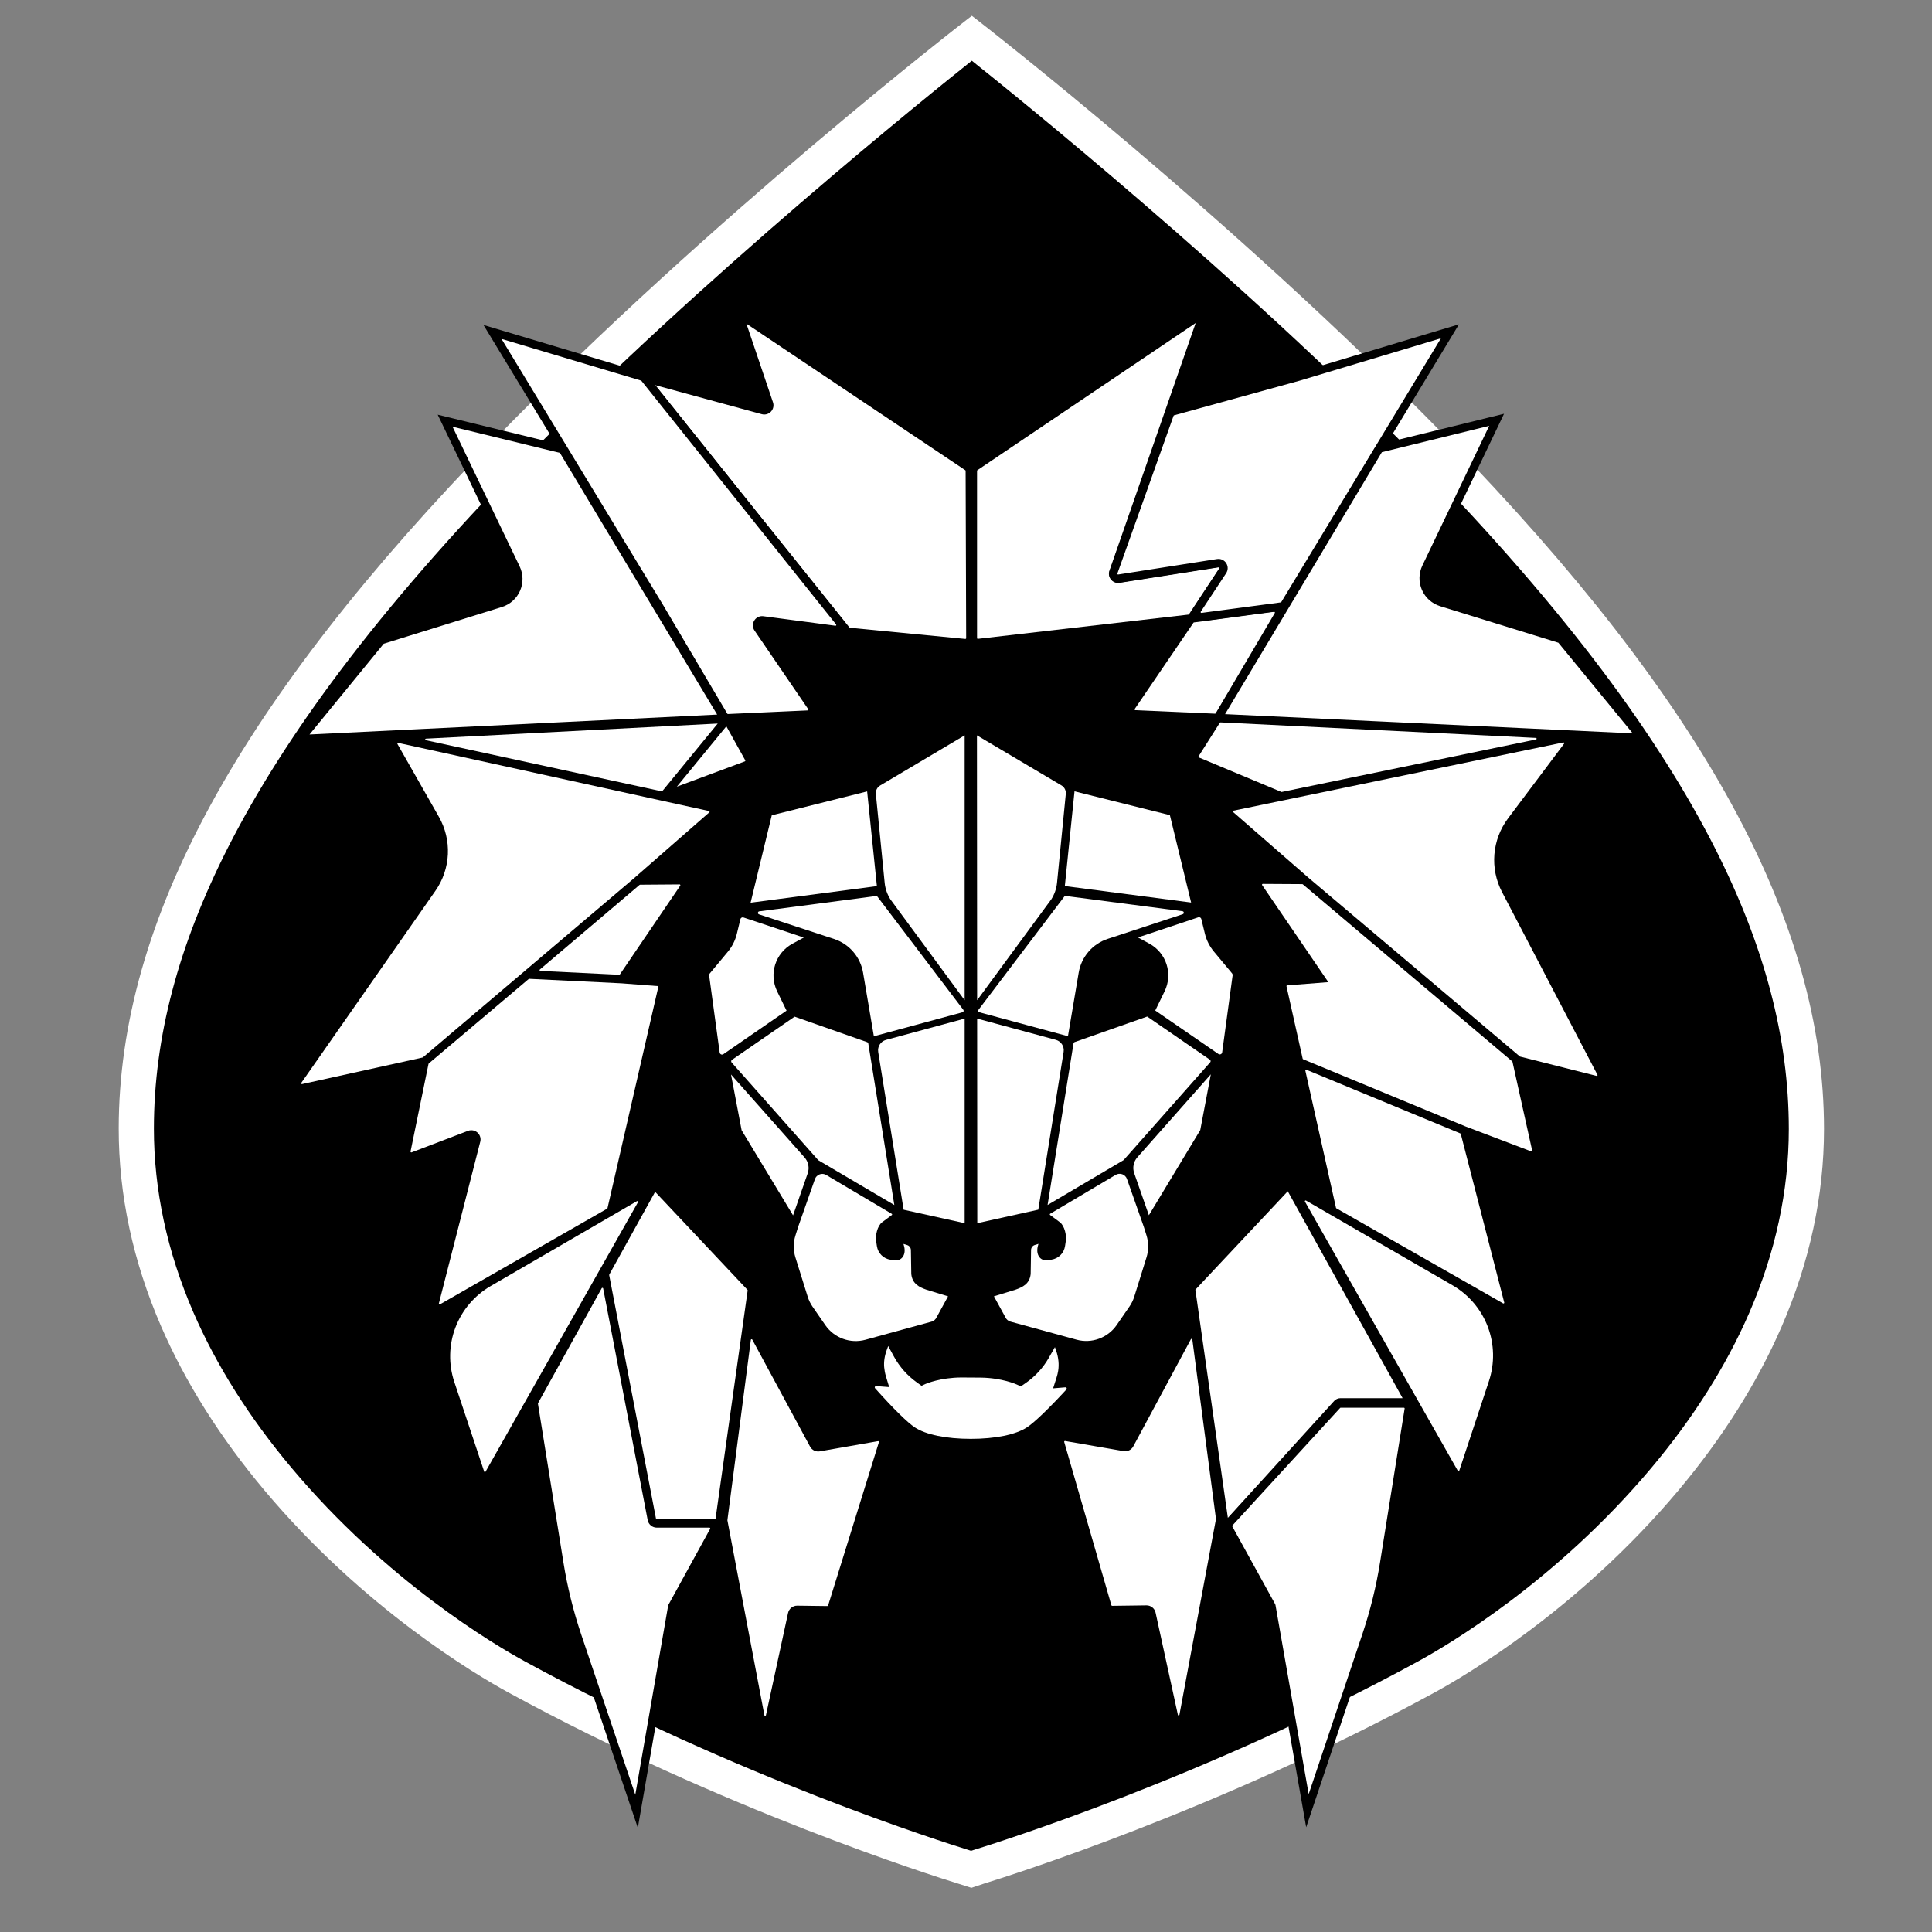 <?xml version="1.0" encoding="UTF-8"?>
<!-- Generator: Adobe Illustrator 24.3.0, SVG Export Plug-In . SVG Version: 6.00 Build 0)  -->
<svg xmlns="http://www.w3.org/2000/svg" xmlns:xlink="http://www.w3.org/1999/xlink" version="1.1" x="0px" y="0px" viewBox="0 0 425.197 425.197" style="enable-background:new 0 0 425.197 425.197;" xml:space="preserve">
<rect x="0" y="0" width="425.197" height="425.197" fill="#808080" stroke="none"/>
<style type="text/css">
	.st0{display:none;}
	.st1{display:inline;}
	.st2{fill:#FFFFFF;stroke:#000000;stroke-miterlimit:10;}
	.st3{fill:#FFFFFF;stroke:#000000;stroke-width:0.25;stroke-miterlimit:10;}
	.st4{clip-path:url(#SVGID_2_);fill:#FFFFFF;}
	.st5{display:inline;fill:#FFFFFF;stroke:#000000;stroke-miterlimit:10;}
	.st6{display:inline;fill:#FFFFFF;stroke:#000000;stroke-width:0.25;stroke-miterlimit:10;}
	.st7{fill:none;stroke:#000000;stroke-width:0.25;stroke-miterlimit:10;}
	.st8{display:inline;fill:#E72923;}
	.st9{fill:#E72923;}
	.st10{fill:#FFFFFF;}
	.st11{display:inline;fill:none;stroke:#E72923;stroke-width:4;stroke-miterlimit:10;}
	.st12{display:inline;fill:#FFFFFF;}
	.st13{display:inline;fill:none;stroke:#FFFFFF;stroke-miterlimit:10;}
	.st14{display:inline;fill:none;stroke:#FFFFFF;stroke-width:3;stroke-miterlimit:10;}
	.st15{display:inline;fill:none;stroke:#000000;stroke-width:7;stroke-miterlimit:10;}
	.st16{display:inline;fill:#A0C300;}
	.st17{display:none;fill:#170C0E;}
	.st18{fill:#A0C300;}
	.st19{stroke:#FFFFFF;stroke-width:2;stroke-miterlimit:10;}
	.st20{stroke:#FFFFFF;stroke-miterlimit:10;}
	.st21{fill:#170C0E;stroke:#FFFFFF;stroke-width:2;stroke-miterlimit:10;}
	.st22{fill:#170C0E;stroke:#FFFFFF;stroke-miterlimit:10;}
	.st23{fill:none;stroke:#FFFFFF;stroke-width:2;stroke-miterlimit:10;}
	.st24{fill:#170C0E;}
	.st25{display:inline;fill:#170C0E;stroke:#FFFFFF;stroke-width:12;stroke-miterlimit:10;}
	.st26{fill:#170C0E;stroke:#FFFFFF;stroke-width:2.4;stroke-miterlimit:10;}
	.st27{fill:none;stroke:#FFFFFF;stroke-width:3;stroke-miterlimit:10;}
	.st28{fill:none;stroke:#000000;stroke-width:6;stroke-miterlimit:10;}
	.st29{display:inline;fill:#170C0E;stroke:#FFFFFF;stroke-width:2;stroke-miterlimit:10;}
	.st30{display:none;fill:#170C0E;stroke:#FFFFFF;stroke-width:2;stroke-miterlimit:10;}
	.st31{fill:none;stroke:#4452A1;stroke-width:0.5;stroke-miterlimit:10;}
	.st32{stroke:#FFFFFF;stroke-width:7;stroke-miterlimit:10;}
	.st33{display:none;fill:none;stroke:#000000;stroke-width:7;stroke-miterlimit:10;}
	.st34{fill:none;stroke:#170C0E;stroke-width:2.4;stroke-miterlimit:10;}
	.st35{display:inline;fill:none;stroke:#E72923;stroke-miterlimit:10;}
	.st36{display:inline;fill:none;stroke:#4452A1;stroke-miterlimit:10;}
	.st37{display:inline;fill:none;stroke:#4452A1;stroke-width:2;stroke-miterlimit:10;}
	.st38{fill:#FFFFFF;stroke:#FFFFFF;stroke-width:2;stroke-miterlimit:10;}
	.st39{stroke:#FFFFFF;stroke-width:3;stroke-miterlimit:10;}
	.st40{display:none;fill:none;stroke:#FFFFFF;stroke-width:3;stroke-miterlimit:10;}
	.st41{display:none;fill:none;stroke:#000000;stroke-width:0.25;stroke-miterlimit:10;}
	.st42{stroke:#000000;stroke-width:0.55;stroke-linecap:round;stroke-linejoin:round;stroke-miterlimit:10;}
	.st43{fill:#170C0E;stroke:#FFFFFF;stroke-linecap:round;stroke-linejoin:round;stroke-miterlimit:10;}
	.st44{fill:#170C0E;stroke:#FFFFFF;stroke-width:4;stroke-miterlimit:10;}
	.st45{fill:#FFFFFF;stroke:#170C0E;stroke-width:2;stroke-miterlimit:10;}
	.st46{fill:#FFFFFF;stroke:#170C0E;stroke-width:2;stroke-linecap:round;stroke-miterlimit:10;}
	.st47{fill:#FFFFFF;stroke:#170C0E;stroke-miterlimit:10;}
	.st48{fill:none;stroke:#170C0E;stroke-width:3;stroke-miterlimit:10;}
	.st49{fill:#170C0E;stroke:#FFFFFF;stroke-width:6;stroke-miterlimit:10;}
	.st50{fill:none;stroke:#FFFFFF;stroke-width:2.5;stroke-miterlimit:10;}
	.st51{fill:none;}
	.st52{display:inline;fill:none;stroke:#170C0E;stroke-width:3;stroke-miterlimit:10;}
	.st53{display:none;fill:none;stroke:#FFFFFF;stroke-width:2.5;stroke-miterlimit:10;}
	.st54{display:inline;fill:none;stroke:#FFFFFF;stroke-width:2.5;stroke-miterlimit:10;}
	.st55{display:inline;fill:none;stroke:#170C0E;stroke-width:2.5;stroke-miterlimit:10;}
	.st56{display:none;fill:none;stroke:#170C0E;stroke-width:2;stroke-miterlimit:10;}
	.st57{stroke:#000000;stroke-width:2;stroke-miterlimit:10;}
	.st58{fill:#FFFFFF;stroke:#170C0E;stroke-width:2;stroke-linejoin:bevel;stroke-miterlimit:10;}
	.st59{fill:#FFFFFF;stroke:#170C0E;stroke-width:2;stroke-linecap:square;stroke-linejoin:bevel;stroke-miterlimit:10;}
	.st60{fill:none;stroke:#170C0E;stroke-width:2.6;stroke-miterlimit:10;}
	.st61{stroke:#170C0E;stroke-width:0.5;stroke-linejoin:bevel;stroke-miterlimit:10;}
	.st62{fill:#170C0E;stroke:#FFFFFF;stroke-width:1.194;stroke-miterlimit:10;}
	.st63{fill:#FFFFFF;stroke:#170C0E;stroke-width:0.398;stroke-miterlimit:10;}
	.st64{stroke:#000000;stroke-width:0.398;stroke-miterlimit:10;}
	.st65{fill:#FFFFFF;stroke:#170C0E;stroke-width:0.398;stroke-linejoin:bevel;stroke-miterlimit:10;}
	.st66{display:none;fill:#170C0E;stroke:#FFFFFF;stroke-width:0.398;stroke-miterlimit:10;}
	.st67{fill:#FFFFFF;stroke:#170C0E;stroke-width:0.199;stroke-miterlimit:10;}
	.st68{display:inline;stroke:#170C0E;stroke-width:0.5;stroke-linejoin:bevel;stroke-miterlimit:10;}
	.st69{fill:none;stroke:#9DC977;stroke-width:0.25;stroke-miterlimit:10;}
	.st70{fill:none;stroke:#170C0E;stroke-width:0.5;stroke-linecap:round;stroke-miterlimit:10;}
	.st71{fill:none;stroke:#9DC977;stroke-width:25;stroke-miterlimit:10;}
	.st72{fill:#170C0E;stroke:#FFFFFF;stroke-width:3.48;stroke-miterlimit:10;}
	.st73{fill:#170C0E;stroke:#FFFFFF;stroke-width:2.32;stroke-miterlimit:10;}
	.st74{fill:#FFFFFF;stroke:#170C0E;stroke-width:1.16;stroke-miterlimit:10;}
	.st75{stroke:#000000;stroke-width:1.16;stroke-miterlimit:10;}
	.st76{fill:#FFFFFF;stroke:#170C0E;stroke-width:1.16;stroke-linejoin:bevel;stroke-miterlimit:10;}
	.st77{display:none;fill:#170C0E;stroke:#FFFFFF;stroke-width:1.16;stroke-miterlimit:10;}
	.st78{fill:#FFFFFF;stroke:#170C0E;stroke-width:0.58;stroke-miterlimit:10;}
	.st79{fill:none;stroke:#9DC977;stroke-width:15;stroke-miterlimit:10;}
	.st80{fill:#170C0E;stroke:#170C0E;stroke-width:14;stroke-miterlimit:10;}
	.st81{fill:#170C0E;stroke:#FFFFFF;stroke-width:9.24;stroke-miterlimit:10;}
	.st82{fill:#FFFFFF;stroke:#170C0E;stroke-width:4.62;stroke-miterlimit:10;}
	.st83{stroke:#000000;stroke-width:4.62;stroke-miterlimit:10;}
	.st84{fill:#FFFFFF;stroke:#170C0E;stroke-width:4.62;stroke-linejoin:bevel;stroke-miterlimit:10;}
	.st85{display:none;fill:#170C0E;stroke:#FFFFFF;stroke-width:4.62;stroke-miterlimit:10;}
	.st86{fill:#FFFFFF;stroke:#170C0E;stroke-width:2.31;stroke-miterlimit:10;}
	.st87{fill:none;stroke:#9DC977;stroke-width:3.12;stroke-miterlimit:10;}
	.st88{fill:none;stroke:#9DC977;stroke-width:1.033;stroke-miterlimit:10;}
	.st89{fill:none;stroke:#9DC977;stroke-width:1.291;stroke-miterlimit:10;}
	.st90{fill:none;stroke:#9DC977;stroke-width:0.775;stroke-miterlimit:10;}
	.st91{fill:none;stroke:#9DC977;stroke-width:0.941;stroke-miterlimit:10;}
	.st92{fill:none;stroke:#9DC977;stroke-width:1.288;stroke-miterlimit:10;}
	.st93{fill:#170C0E;stroke:#FFFFFF;stroke-width:1.8;stroke-miterlimit:10;}
	.st94{fill:#FFFFFF;stroke:#170C0E;stroke-width:0.6;stroke-miterlimit:10;}
	.st95{stroke:#000000;stroke-width:0.6;stroke-miterlimit:10;}
	.st96{fill:#FFFFFF;stroke:#170C0E;stroke-width:0.6;stroke-linejoin:bevel;stroke-miterlimit:10;}
	.st97{display:none;fill:#170C0E;stroke:#FFFFFF;stroke-width:0.6;stroke-miterlimit:10;}
	.st98{fill:#FFFFFF;stroke:#170C0E;stroke-width:0.3;stroke-miterlimit:10;}
	.st99{fill:none;stroke:#E72923;stroke-width:0.5;stroke-miterlimit:10;}
	.st100{fill:#170C0E;stroke:#FFFFFF;stroke-width:0.851;stroke-miterlimit:10;}
	.st101{fill:#170C0E;stroke:#FFFFFF;stroke-width:0.568;stroke-miterlimit:10;}
	.st102{fill:#FFFFFF;stroke:#170C0E;stroke-width:0.284;stroke-miterlimit:10;}
	.st103{stroke:#000000;stroke-width:0.284;stroke-miterlimit:10;}
	.st104{fill:#FFFFFF;stroke:#170C0E;stroke-width:0.284;stroke-linejoin:bevel;stroke-miterlimit:10;}
	.st105{fill:#FFFFFF;stroke:#170C0E;stroke-width:0.142;stroke-miterlimit:10;}
	.st106{fill:none;stroke:#9DC977;stroke-width:4.132;stroke-miterlimit:10;}
	.st107{fill:none;stroke:#9DC977;stroke-width:5.165;stroke-miterlimit:10;}
	.st108{fill:none;stroke:#9DC977;stroke-width:3.099;stroke-miterlimit:10;}
	.st109{fill:#170C0E;stroke:#FFFFFF;stroke-width:0.98;stroke-miterlimit:10;}
	.st110{fill:#FFFFFF;stroke:#170C0E;stroke-width:0.327;stroke-miterlimit:10;}
	.st111{stroke:#000000;stroke-width:0.327;stroke-miterlimit:10;}
	.st112{fill:#FFFFFF;stroke:#170C0E;stroke-width:0.327;stroke-linejoin:bevel;stroke-miterlimit:10;}
	.st113{display:none;fill:#170C0E;stroke:#FFFFFF;stroke-width:0.327;stroke-miterlimit:10;}
	.st114{fill:#FFFFFF;stroke:#170C0E;stroke-width:0.163;stroke-miterlimit:10;}
	.st115{fill:#1A1A1A;}
	.st116{fill:#170C0E;stroke:#FFFFFF;stroke-width:12.554;stroke-miterlimit:10;}
	.st117{fill:#FFFFFF;stroke:#170C0E;stroke-width:4.185;stroke-miterlimit:10;}
	.st118{stroke:#000000;stroke-width:4.185;stroke-miterlimit:10;}
	.st119{fill:#FFFFFF;stroke:#170C0E;stroke-width:4.185;stroke-linejoin:bevel;stroke-miterlimit:10;}
	.st120{display:none;fill:#170C0E;stroke:#FFFFFF;stroke-width:4.185;stroke-miterlimit:10;}
	.st121{fill:#FFFFFF;stroke:#170C0E;stroke-width:2.092;stroke-miterlimit:10;}
	.st122{fill:#FFFFFF;stroke:#170C0E;stroke-width:1.596;stroke-miterlimit:10;}
	.st123{stroke:#000000;stroke-width:1.596;stroke-miterlimit:10;}
	.st124{fill:#FFFFFF;stroke:#170C0E;stroke-width:1.596;stroke-linejoin:bevel;stroke-miterlimit:10;}
	.st125{display:none;fill:#170C0E;stroke:#FFFFFF;stroke-width:1.596;stroke-miterlimit:10;}
	.st126{fill:#FFFFFF;stroke:#170C0E;stroke-width:0.798;stroke-miterlimit:10;}
	.st127{fill:#170C0E;stroke:#FFFFFF;stroke-width:9.71;stroke-miterlimit:10;}
	.st128{fill:#FFFFFF;stroke:#170C0E;stroke-width:3.237;stroke-miterlimit:10;}
	.st129{stroke:#000000;stroke-width:3.237;stroke-miterlimit:10;}
	.st130{fill:#FFFFFF;stroke:#170C0E;stroke-width:3.237;stroke-linejoin:bevel;stroke-miterlimit:10;}
	.st131{display:none;fill:#170C0E;stroke:#FFFFFF;stroke-width:3.237;stroke-miterlimit:10;}
	.st132{fill:#FFFFFF;stroke:#170C0E;stroke-width:1.618;stroke-miterlimit:10;}
	.st133{fill:#170C0E;stroke:#FFFFFF;stroke-width:4.512;stroke-miterlimit:10;}
	.st134{fill:#FFFFFF;stroke:#170C0E;stroke-width:1.504;stroke-miterlimit:10;}
	.st135{stroke:#000000;stroke-width:1.504;stroke-miterlimit:10;}
	.st136{fill:#FFFFFF;stroke:#170C0E;stroke-width:1.504;stroke-linejoin:bevel;stroke-miterlimit:10;}
	.st137{display:none;fill:#170C0E;stroke:#FFFFFF;stroke-width:1.504;stroke-miterlimit:10;}
	.st138{fill:#FFFFFF;stroke:#170C0E;stroke-width:0.752;stroke-miterlimit:10;}
	.st139{fill:none;stroke:#000000;stroke-miterlimit:10;}
	.st140{fill:#170C0E;stroke:#FFFFFF;stroke-width:3.423;stroke-miterlimit:10;}
	.st141{fill:#FFFFFF;stroke:#170C0E;stroke-width:1.141;stroke-miterlimit:10;}
	.st142{stroke:#000000;stroke-width:1.141;stroke-miterlimit:10;}
	.st143{fill:#FFFFFF;stroke:#170C0E;stroke-width:1.141;stroke-linejoin:bevel;stroke-miterlimit:10;}
	.st144{display:none;fill:#170C0E;stroke:#FFFFFF;stroke-width:1.141;stroke-miterlimit:10;}
	.st145{fill:#FFFFFF;stroke:#170C0E;stroke-width:0.571;stroke-miterlimit:10;}
	.st146{fill:none;stroke:#FFFFFF;stroke-width:0.22;stroke-miterlimit:10;}
	.st147{fill:none;stroke:#FFFFFF;stroke-width:2.4;stroke-miterlimit:10;}
	.st148{fill:none;stroke:#FFFFFF;stroke-width:3.071;stroke-miterlimit:10;}
	.st149{fill:#4452A1;}
	.st150{display:none;fill:#FFFFFF;}
	.st151{fill:#FFFFFF;stroke:#170C0E;stroke-width:1.556;stroke-miterlimit:10;}
	.st152{stroke:#000000;stroke-width:1.556;stroke-miterlimit:10;}
	.st153{fill:#FFFFFF;stroke:#170C0E;stroke-width:1.556;stroke-linejoin:bevel;stroke-miterlimit:10;}
	.st154{display:none;fill:#170C0E;stroke:#FFFFFF;stroke-width:1.556;stroke-miterlimit:10;}
	.st155{fill:#FFFFFF;stroke:#170C0E;stroke-width:0.778;stroke-miterlimit:10;}
	.st156{fill:#FFFFFF;stroke:#FFFFFF;stroke-width:1.322;stroke-miterlimit:10;}
	.st157{fill:#FFFFFF;stroke:#170C0E;stroke-width:0.6;stroke-miterlimit:10;}
	.st158{fill:#9DC977;stroke:#000000;stroke-width:0.6;stroke-miterlimit:10;}
	.st159{fill:#FFFFFF;stroke:#170C0E;stroke-width:0.6;stroke-linejoin:bevel;stroke-miterlimit:10;}
	.st160{display:none;fill:#170C0E;stroke:#FFFFFF;stroke-width:0.6;stroke-miterlimit:10;}
	.st161{fill:#FFFFFF;stroke:#170C0E;stroke-width:0.974;stroke-miterlimit:10;}
	.st162{fill:#FFFFFF;stroke:#000000;stroke-width:0.6;stroke-miterlimit:10;}
	.st163{fill:#FFFFFF;stroke:#FFFFFF;stroke-width:2.531;stroke-miterlimit:10;}
	.st164{fill:#FFFFFF;stroke:#170C0E;stroke-width:1.148;stroke-miterlimit:10;}
	.st165{fill:#9DC977;stroke:#000000;stroke-width:1.148;stroke-miterlimit:10;}
	.st166{fill:#FFFFFF;stroke:#170C0E;stroke-width:1.148;stroke-linejoin:bevel;stroke-miterlimit:10;}
	.st167{display:none;fill:#170C0E;stroke:#FFFFFF;stroke-width:1.148;stroke-miterlimit:10;}
	.st168{fill:#170C0E;stroke:#FFFFFF;stroke-width:1.322;stroke-miterlimit:10;}
	.st169{fill:#170C0E;stroke:#FFFFFF;stroke-width:0.882;stroke-miterlimit:10;}
	.st170{fill:#FFFFFF;stroke:#170C0E;stroke-width:0.441;stroke-miterlimit:10;}
	.st171{stroke:#000000;stroke-width:0.441;stroke-miterlimit:10;}
	.st172{fill:#FFFFFF;stroke:#170C0E;stroke-width:0.441;stroke-linejoin:bevel;stroke-miterlimit:10;}
	.st173{display:none;fill:#170C0E;stroke:#FFFFFF;stroke-width:0.441;stroke-miterlimit:10;}
	.st174{fill:#FFFFFF;stroke:#170C0E;stroke-width:0.22;stroke-miterlimit:10;}
	.st175{fill:#170C0E;stroke:#FFFFFF;stroke-width:3;stroke-miterlimit:10;}
	.st176{fill:#170C0E;stroke:#FFFFFF;stroke-width:1.124;stroke-miterlimit:10;}
	.st177{fill:#170C0E;stroke:#FFFFFF;stroke-width:0.749;stroke-miterlimit:10;}
	.st178{fill:#FFFFFF;stroke:#170C0E;stroke-width:0.375;stroke-miterlimit:10;}
	.st179{stroke:#000000;stroke-width:0.375;stroke-miterlimit:10;}
	.st180{fill:#FFFFFF;stroke:#170C0E;stroke-width:0.375;stroke-linejoin:bevel;stroke-miterlimit:10;}
	.st181{fill:#FFFFFF;stroke:#170C0E;stroke-width:0.187;stroke-miterlimit:10;}
	.st182{fill:#170C0E;stroke:#FFFFFF;stroke-width:2.55;stroke-miterlimit:10;}
	.st183{fill:none;stroke:#9DC977;stroke-miterlimit:10;}
	.st184{clip-path:url(#SVGID_4_);fill:#170C0E;stroke:#170C0E;stroke-width:5.754;stroke-miterlimit:10;}
	.st185{fill:#170C0E;stroke:#FFFFFF;stroke-width:0.78;stroke-miterlimit:10;}
	.st186{clip-path:url(#SVGID_6_);}
	.st187{clip-path:url(#SVGID_8_);fill:#170C0E;stroke:#FFFFFF;stroke-width:0.78;stroke-miterlimit:10;}
	.st188{clip-path:url(#SVGID_10_);}
	.st189{clip-path:url(#SVGID_12_);fill:none;stroke:#FFFFFF;stroke-width:0.78;stroke-miterlimit:10;}
	.st190{fill:#FFFFFF;stroke:#170C0E;stroke-width:1.061;stroke-miterlimit:10;}
	.st191{fill:#FFFFFF;stroke:#170C0E;stroke-width:1.061;stroke-linejoin:bevel;stroke-miterlimit:10;}
	.st192{stroke:#000000;stroke-width:0.884;stroke-miterlimit:10;}
	.st193{fill:#FFFFFF;stroke:#170C0E;stroke-width:0.884;stroke-miterlimit:10;}
	.st194{fill:#FFFFFF;stroke:#170C0E;stroke-width:1.061;stroke-linecap:round;stroke-miterlimit:10;}
	.st195{fill:#FFFFFF;stroke:#170C0E;stroke-width:0.884;stroke-linejoin:bevel;stroke-miterlimit:10;}
	.st196{fill:#170C0E;stroke:#FFFFFF;stroke-width:1.149;stroke-miterlimit:10;}
	.st197{clip-path:url(#SVGID_14_);fill:#170C0E;stroke:#FFFFFF;stroke-width:5.526;stroke-miterlimit:10;}
	.st198{clip-path:url(#SVGID_16_);fill:#170C0E;stroke:#FFFFFF;stroke-width:1.149;stroke-miterlimit:10;}
	.st199{clip-path:url(#SVGID_16_);fill:#170C0E;stroke:#FFFFFF;stroke-width:1.149;stroke-linejoin:bevel;stroke-miterlimit:10;}
	.st200{clip-path:url(#SVGID_16_);fill:#170C0E;stroke:#FFFFFF;stroke-width:0.884;stroke-linejoin:bevel;stroke-miterlimit:10;}
	.st201{clip-path:url(#SVGID_16_);stroke:#FFFFFF;stroke-width:0.884;stroke-miterlimit:10;}
	.st202{clip-path:url(#SVGID_16_);}
	.st203{clip-path:url(#SVGID_18_);}
	.st204{clip-path:url(#SVGID_20_);fill:#170C0E;stroke:#FFFFFF;stroke-width:1.149;stroke-miterlimit:10;}
	.st205{clip-path:url(#SVGID_22_);fill:#170C0E;stroke:#FFFFFF;stroke-width:0.884;stroke-miterlimit:10;}
	.st206{clip-path:url(#SVGID_24_);fill:#170C0E;stroke:#170C0E;stroke-width:0.221;stroke-miterlimit:10;}
	.st207{clip-path:url(#SVGID_16_);fill:none;}
	.st208{clip-path:url(#SVGID_26_);fill:#170C0E;stroke:#FFFFFF;stroke-width:1.149;stroke-miterlimit:10;}
	.st209{fill:none;stroke:#FFFFFF;stroke-width:1.149;stroke-linejoin:bevel;stroke-miterlimit:10;}
	.st210{clip-path:url(#SVGID_16_);fill:#170C0E;stroke:#FFFFFF;stroke-width:0.65;stroke-miterlimit:10;}
	.st211{clip-path:url(#SVGID_28_);}
	.st212{clip-path:url(#SVGID_30_);fill:#FFFFFF;stroke:#170C0E;stroke-width:1.061;stroke-miterlimit:10;}
	.st213{clip-path:url(#SVGID_32_);}
	.st214{clip-path:url(#SVGID_34_);fill:#170C0E;stroke:#FFFFFF;stroke-width:0.884;stroke-miterlimit:10;}
	.st215{clip-path:url(#SVGID_36_);}
	.st216{clip-path:url(#SVGID_38_);fill:#FFFFFF;stroke:#170C0E;stroke-width:1.149;stroke-miterlimit:10;}
	.st217{clip-path:url(#SVGID_40_);fill:#170C0E;stroke:#170C0E;stroke-width:19.299;stroke-miterlimit:10;}
	.st218{fill:#170C0E;stroke:#FFFFFF;stroke-width:2.616;stroke-miterlimit:10;}
	.st219{clip-path:url(#SVGID_42_);}
	.st220{clip-path:url(#SVGID_44_);fill:#170C0E;stroke:#FFFFFF;stroke-width:2.616;stroke-miterlimit:10;}
	.st221{clip-path:url(#SVGID_46_);}
	.st222{clip-path:url(#SVGID_48_);fill:none;stroke:#FFFFFF;stroke-width:2.616;stroke-miterlimit:10;}
	.st223{fill:#FFFFFF;stroke:#170C0E;stroke-width:3.557;stroke-miterlimit:10;}
	.st224{fill:#FFFFFF;stroke:#170C0E;stroke-width:3.557;stroke-linejoin:bevel;stroke-miterlimit:10;}
	.st225{stroke:#000000;stroke-width:2.964;stroke-miterlimit:10;}
	.st226{fill:#FFFFFF;stroke:#170C0E;stroke-width:2.964;stroke-miterlimit:10;}
	.st227{fill:#FFFFFF;stroke:#170C0E;stroke-width:3.557;stroke-linecap:round;stroke-miterlimit:10;}
	.st228{fill:#FFFFFF;stroke:#170C0E;stroke-width:2.964;stroke-linejoin:bevel;stroke-miterlimit:10;}
	.st229{fill:#170C0E;stroke:#FFFFFF;stroke-width:3.854;stroke-miterlimit:10;}
	.st230{clip-path:url(#SVGID_50_);fill:#1A1A1A;stroke:#FFFFFF;stroke-width:18.534;stroke-miterlimit:10;}
	.st231{clip-path:url(#SVGID_52_);fill:#170C0E;stroke:#FFFFFF;stroke-width:3.854;stroke-miterlimit:10;}
	.st232{clip-path:url(#SVGID_52_);fill:#170C0E;stroke:#FFFFFF;stroke-width:3.854;stroke-linejoin:bevel;stroke-miterlimit:10;}
	.st233{clip-path:url(#SVGID_52_);fill:#170C0E;stroke:#FFFFFF;stroke-width:2.964;stroke-linejoin:bevel;stroke-miterlimit:10;}
	.st234{clip-path:url(#SVGID_52_);stroke:#FFFFFF;stroke-width:2.964;stroke-miterlimit:10;}
	.st235{clip-path:url(#SVGID_52_);}
	.st236{clip-path:url(#SVGID_54_);}
	.st237{clip-path:url(#SVGID_56_);fill:#170C0E;stroke:#FFFFFF;stroke-width:3.854;stroke-miterlimit:10;}
	.st238{clip-path:url(#SVGID_58_);fill:#170C0E;stroke:#FFFFFF;stroke-width:2.964;stroke-miterlimit:10;}
	.st239{clip-path:url(#SVGID_60_);fill:#170C0E;stroke:#170C0E;stroke-width:0.741;stroke-miterlimit:10;}
	.st240{clip-path:url(#SVGID_52_);fill:none;}
	.st241{clip-path:url(#SVGID_62_);fill:#170C0E;stroke:#FFFFFF;stroke-width:3.854;stroke-miterlimit:10;}
	.st242{fill:none;stroke:#FFFFFF;stroke-width:3.854;stroke-linejoin:bevel;stroke-miterlimit:10;}
	.st243{clip-path:url(#SVGID_52_);fill:#170C0E;stroke:#FFFFFF;stroke-width:2.18;stroke-miterlimit:10;}
	.st244{clip-path:url(#SVGID_64_);}
	.st245{clip-path:url(#SVGID_66_);fill:#FFFFFF;stroke:#170C0E;stroke-width:3.557;stroke-miterlimit:10;}
	.st246{clip-path:url(#SVGID_68_);}
	.st247{clip-path:url(#SVGID_70_);fill:#170C0E;stroke:#FFFFFF;stroke-width:2.964;stroke-miterlimit:10;}
	.st248{clip-path:url(#SVGID_72_);}
	.st249{clip-path:url(#SVGID_74_);fill:#FFFFFF;stroke:#170C0E;stroke-width:3.854;stroke-miterlimit:10;}
	.st250{fill:#170C0E;stroke:#FFFFFF;stroke-width:2.833;stroke-miterlimit:10;}
	.st251{clip-path:url(#SVGID_76_);fill:#170C0E;stroke:#170C0E;stroke-width:4.872;stroke-miterlimit:10;}
	.st252{fill:#170C0E;stroke:#FFFFFF;stroke-width:0.66;stroke-miterlimit:10;}
	.st253{clip-path:url(#SVGID_78_);}
	.st254{clip-path:url(#SVGID_80_);fill:#170C0E;stroke:#FFFFFF;stroke-width:0.66;stroke-miterlimit:10;}
	.st255{clip-path:url(#SVGID_82_);}
	.st256{clip-path:url(#SVGID_84_);fill:none;stroke:#FFFFFF;stroke-width:0.66;stroke-miterlimit:10;}
	.st257{fill:#FFFFFF;stroke:#170C0E;stroke-width:0.898;stroke-miterlimit:10;}
	.st258{fill:#FFFFFF;stroke:#170C0E;stroke-width:0.898;stroke-linejoin:bevel;stroke-miterlimit:10;}
	.st259{stroke:#000000;stroke-width:0.748;stroke-miterlimit:10;}
	.st260{fill:#FFFFFF;stroke:#170C0E;stroke-width:0.748;stroke-miterlimit:10;}
	.st261{fill:#FFFFFF;stroke:#170C0E;stroke-width:0.898;stroke-linecap:round;stroke-miterlimit:10;}
	.st262{fill:#FFFFFF;stroke:#170C0E;stroke-width:0.748;stroke-linejoin:bevel;stroke-miterlimit:10;}
	.st263{fill:#170C0E;stroke:#FFFFFF;stroke-width:0.973;stroke-miterlimit:10;}
	.st264{clip-path:url(#SVGID_86_);fill:#170C0E;stroke:#FFFFFF;stroke-width:4.679;stroke-miterlimit:10;}
	.st265{clip-path:url(#SVGID_88_);fill:#170C0E;stroke:#FFFFFF;stroke-width:0.973;stroke-miterlimit:10;}
	.st266{clip-path:url(#SVGID_88_);fill:#170C0E;stroke:#FFFFFF;stroke-width:0.973;stroke-linejoin:bevel;stroke-miterlimit:10;}
	.st267{clip-path:url(#SVGID_88_);fill:#170C0E;stroke:#FFFFFF;stroke-width:0.748;stroke-linejoin:bevel;stroke-miterlimit:10;}
	.st268{clip-path:url(#SVGID_88_);stroke:#FFFFFF;stroke-width:0.748;stroke-miterlimit:10;}
	.st269{clip-path:url(#SVGID_88_);}
	.st270{clip-path:url(#SVGID_90_);}
	.st271{clip-path:url(#SVGID_92_);fill:#170C0E;stroke:#FFFFFF;stroke-width:0.973;stroke-miterlimit:10;}
	.st272{clip-path:url(#SVGID_94_);fill:#170C0E;stroke:#FFFFFF;stroke-width:0.748;stroke-miterlimit:10;}
	.st273{clip-path:url(#SVGID_96_);fill:#170C0E;stroke:#170C0E;stroke-width:0.187;stroke-miterlimit:10;}
	.st274{clip-path:url(#SVGID_88_);fill:none;}
	.st275{clip-path:url(#SVGID_98_);fill:#170C0E;stroke:#FFFFFF;stroke-width:0.973;stroke-miterlimit:10;}
	.st276{fill:none;stroke:#FFFFFF;stroke-width:0.973;stroke-linejoin:bevel;stroke-miterlimit:10;}
	.st277{clip-path:url(#SVGID_88_);fill:#170C0E;stroke:#FFFFFF;stroke-width:0.55;stroke-miterlimit:10;}
	.st278{clip-path:url(#SVGID_100_);}
	.st279{clip-path:url(#SVGID_102_);fill:#FFFFFF;stroke:#170C0E;stroke-width:0.898;stroke-miterlimit:10;}
	.st280{clip-path:url(#SVGID_104_);}
	.st281{clip-path:url(#SVGID_106_);fill:#170C0E;stroke:#FFFFFF;stroke-width:0.748;stroke-miterlimit:10;}
	.st282{clip-path:url(#SVGID_108_);}
	.st283{clip-path:url(#SVGID_110_);fill:#FFFFFF;stroke:#170C0E;stroke-width:0.973;stroke-miterlimit:10;}
	.st284{clip-path:url(#SVGID_112_);fill:#170C0E;stroke:#170C0E;stroke-width:4.062;stroke-miterlimit:10;}
	.st285{fill:#170C0E;stroke:#FFFFFF;stroke-width:0.551;stroke-miterlimit:10;}
	.st286{clip-path:url(#SVGID_114_);}
	.st287{clip-path:url(#SVGID_116_);fill:#170C0E;stroke:#FFFFFF;stroke-width:0.551;stroke-miterlimit:10;}
	.st288{clip-path:url(#SVGID_118_);}
	.st289{clip-path:url(#SVGID_120_);fill:none;stroke:#FFFFFF;stroke-width:0.551;stroke-miterlimit:10;}
	.st290{fill:#FFFFFF;stroke:#170C0E;stroke-width:0.749;stroke-miterlimit:10;}
	.st291{fill:#FFFFFF;stroke:#170C0E;stroke-width:0.749;stroke-linejoin:bevel;stroke-miterlimit:10;}
	.st292{stroke:#000000;stroke-width:0.624;stroke-miterlimit:10;}
	.st293{fill:#FFFFFF;stroke:#170C0E;stroke-width:0.624;stroke-miterlimit:10;}
	.st294{fill:#FFFFFF;stroke:#170C0E;stroke-width:0.749;stroke-linecap:round;stroke-miterlimit:10;}
	.st295{fill:#FFFFFF;stroke:#170C0E;stroke-width:0.624;stroke-linejoin:bevel;stroke-miterlimit:10;}
	.st296{fill:#170C0E;stroke:#FFFFFF;stroke-width:0.811;stroke-miterlimit:10;}
	.st297{clip-path:url(#SVGID_122_);fill:#170C0E;stroke:#FFFFFF;stroke-width:3.901;stroke-miterlimit:10;}
	.st298{clip-path:url(#SVGID_124_);fill:#170C0E;stroke:#FFFFFF;stroke-width:0.811;stroke-miterlimit:10;}
	.st299{clip-path:url(#SVGID_124_);fill:#170C0E;stroke:#FFFFFF;stroke-width:0.811;stroke-linejoin:bevel;stroke-miterlimit:10;}
	.st300{clip-path:url(#SVGID_124_);fill:#170C0E;stroke:#FFFFFF;stroke-width:0.624;stroke-linejoin:bevel;stroke-miterlimit:10;}
	.st301{clip-path:url(#SVGID_124_);stroke:#FFFFFF;stroke-width:0.624;stroke-miterlimit:10;}
	.st302{clip-path:url(#SVGID_124_);}
	.st303{clip-path:url(#SVGID_126_);}
	.st304{clip-path:url(#SVGID_128_);fill:#170C0E;stroke:#FFFFFF;stroke-width:0.811;stroke-miterlimit:10;}
	.st305{clip-path:url(#SVGID_130_);fill:#170C0E;stroke:#FFFFFF;stroke-width:0.624;stroke-miterlimit:10;}
	.st306{clip-path:url(#SVGID_132_);fill:#170C0E;stroke:#170C0E;stroke-width:0.156;stroke-miterlimit:10;}
	.st307{clip-path:url(#SVGID_124_);fill:none;}
	.st308{clip-path:url(#SVGID_134_);fill:#170C0E;stroke:#FFFFFF;stroke-width:0.811;stroke-miterlimit:10;}
	.st309{fill:none;stroke:#FFFFFF;stroke-width:0.811;stroke-linejoin:bevel;stroke-miterlimit:10;}
	.st310{clip-path:url(#SVGID_124_);fill:#170C0E;stroke:#FFFFFF;stroke-width:0.459;stroke-miterlimit:10;}
	.st311{clip-path:url(#SVGID_136_);}
	.st312{clip-path:url(#SVGID_138_);fill:#FFFFFF;stroke:#170C0E;stroke-width:0.749;stroke-miterlimit:10;}
	.st313{clip-path:url(#SVGID_140_);}
	.st314{clip-path:url(#SVGID_142_);fill:#170C0E;stroke:#FFFFFF;stroke-width:0.624;stroke-miterlimit:10;}
	.st315{clip-path:url(#SVGID_144_);}
	.st316{clip-path:url(#SVGID_146_);fill:#FFFFFF;stroke:#170C0E;stroke-width:0.811;stroke-miterlimit:10;}
	.st317{clip-path:url(#SVGID_148_);fill:#170C0E;stroke:#170C0E;stroke-width:2.613;stroke-miterlimit:10;}
	.st318{fill:#170C0E;stroke:#FFFFFF;stroke-width:0.354;stroke-miterlimit:10;}
	.st319{clip-path:url(#SVGID_150_);}
	.st320{clip-path:url(#SVGID_152_);fill:#170C0E;stroke:#FFFFFF;stroke-width:0.354;stroke-miterlimit:10;}
	.st321{clip-path:url(#SVGID_154_);}
	.st322{clip-path:url(#SVGID_156_);fill:none;stroke:#FFFFFF;stroke-width:0.354;stroke-miterlimit:10;}
	.st323{fill:#FFFFFF;stroke:#170C0E;stroke-width:0.482;stroke-miterlimit:10;}
	.st324{fill:#FFFFFF;stroke:#170C0E;stroke-width:0.482;stroke-linejoin:bevel;stroke-miterlimit:10;}
	.st325{stroke:#000000;stroke-width:0.401;stroke-miterlimit:10;}
	.st326{fill:#FFFFFF;stroke:#170C0E;stroke-width:0.401;stroke-miterlimit:10;}
	.st327{fill:#FFFFFF;stroke:#170C0E;stroke-width:0.482;stroke-linecap:round;stroke-miterlimit:10;}
	.st328{fill:#FFFFFF;stroke:#170C0E;stroke-width:0.401;stroke-linejoin:bevel;stroke-miterlimit:10;}
	.st329{fill:#170C0E;stroke:#FFFFFF;stroke-width:0.522;stroke-miterlimit:10;}
	.st330{clip-path:url(#SVGID_158_);fill:#170C0E;stroke:#FFFFFF;stroke-width:2.509;stroke-miterlimit:10;}
	.st331{clip-path:url(#SVGID_160_);fill:#170C0E;stroke:#FFFFFF;stroke-width:0.522;stroke-miterlimit:10;}
	.st332{clip-path:url(#SVGID_160_);fill:#170C0E;stroke:#FFFFFF;stroke-width:0.522;stroke-linejoin:bevel;stroke-miterlimit:10;}
	.st333{clip-path:url(#SVGID_160_);fill:#170C0E;stroke:#FFFFFF;stroke-width:0.401;stroke-linejoin:bevel;stroke-miterlimit:10;}
	.st334{clip-path:url(#SVGID_160_);stroke:#FFFFFF;stroke-width:0.401;stroke-miterlimit:10;}
	.st335{clip-path:url(#SVGID_160_);}
	.st336{clip-path:url(#SVGID_162_);}
	.st337{clip-path:url(#SVGID_164_);fill:#170C0E;stroke:#FFFFFF;stroke-width:0.522;stroke-miterlimit:10;}
	.st338{clip-path:url(#SVGID_166_);fill:#170C0E;stroke:#FFFFFF;stroke-width:0.401;stroke-miterlimit:10;}
	.st339{clip-path:url(#SVGID_168_);fill:#170C0E;stroke:#170C0E;stroke-width:0.1;stroke-miterlimit:10;}
	.st340{clip-path:url(#SVGID_160_);fill:none;}
	.st341{clip-path:url(#SVGID_170_);fill:#170C0E;stroke:#FFFFFF;stroke-width:0.522;stroke-miterlimit:10;}
	.st342{fill:none;stroke:#170C0E;stroke-width:0.522;stroke-linejoin:bevel;stroke-miterlimit:10;}
	.st343{clip-path:url(#SVGID_160_);fill:#170C0E;stroke:#FFFFFF;stroke-width:0.295;stroke-miterlimit:10;}
	.st344{clip-path:url(#SVGID_172_);}
	.st345{clip-path:url(#SVGID_174_);fill:#FFFFFF;stroke:#170C0E;stroke-width:0.482;stroke-miterlimit:10;}
	.st346{clip-path:url(#SVGID_176_);}
	.st347{clip-path:url(#SVGID_178_);fill:#170C0E;stroke:#FFFFFF;stroke-width:0.401;stroke-miterlimit:10;}
	.st348{clip-path:url(#SVGID_180_);}
	.st349{clip-path:url(#SVGID_182_);fill:#FFFFFF;stroke:#170C0E;stroke-width:0.522;stroke-miterlimit:10;}
	.st350{clip-path:url(#SVGID_184_);fill:none;stroke:#170C0E;stroke-width:1.836;stroke-linecap:round;stroke-miterlimit:10;}
	.st351{clip-path:url(#SVGID_186_);fill:#170C0E;stroke:#170C0E;stroke-width:4.425;stroke-miterlimit:10;}
	.st352{fill:#170C0E;stroke:#FFFFFF;stroke-width:0.6;stroke-miterlimit:10;}
	.st353{clip-path:url(#SVGID_188_);}
	.st354{clip-path:url(#SVGID_190_);fill:#170C0E;stroke:#FFFFFF;stroke-width:0.6;stroke-miterlimit:10;}
	.st355{clip-path:url(#SVGID_192_);}
	.st356{clip-path:url(#SVGID_194_);fill:none;stroke:#FFFFFF;stroke-width:0.6;stroke-miterlimit:10;}
	.st357{fill:#FFFFFF;stroke:#170C0E;stroke-width:0.816;stroke-miterlimit:10;}
	.st358{fill:#FFFFFF;stroke:#170C0E;stroke-width:0.816;stroke-linejoin:bevel;stroke-miterlimit:10;}
	.st359{stroke:#000000;stroke-width:0.68;stroke-miterlimit:10;}
	.st360{fill:#FFFFFF;stroke:#170C0E;stroke-width:0.68;stroke-miterlimit:10;}
	.st361{fill:#FFFFFF;stroke:#170C0E;stroke-width:0.816;stroke-linecap:round;stroke-miterlimit:10;}
	.st362{fill:#FFFFFF;stroke:#170C0E;stroke-width:0.68;stroke-linejoin:bevel;stroke-miterlimit:10;}
	.st363{fill:#170C0E;stroke:#FFFFFF;stroke-width:0.884;stroke-miterlimit:10;}
	.st364{clip-path:url(#SVGID_196_);fill:#170C0E;stroke:#FFFFFF;stroke-width:4.25;stroke-miterlimit:10;}
	.st365{clip-path:url(#SVGID_198_);fill:#170C0E;stroke:#FFFFFF;stroke-width:0.884;stroke-miterlimit:10;}
	.st366{clip-path:url(#SVGID_198_);fill:#170C0E;stroke:#FFFFFF;stroke-width:0.884;stroke-linejoin:bevel;stroke-miterlimit:10;}
	.st367{clip-path:url(#SVGID_198_);fill:#170C0E;stroke:#FFFFFF;stroke-width:0.68;stroke-linejoin:bevel;stroke-miterlimit:10;}
	.st368{clip-path:url(#SVGID_198_);stroke:#FFFFFF;stroke-width:0.68;stroke-miterlimit:10;}
	.st369{clip-path:url(#SVGID_198_);}
	.st370{clip-path:url(#SVGID_200_);}
	.st371{clip-path:url(#SVGID_202_);fill:#170C0E;stroke:#FFFFFF;stroke-width:0.884;stroke-miterlimit:10;}
	.st372{clip-path:url(#SVGID_204_);fill:#170C0E;stroke:#FFFFFF;stroke-width:0.68;stroke-miterlimit:10;}
	.st373{clip-path:url(#SVGID_206_);fill:#170C0E;stroke:#170C0E;stroke-width:0.17;stroke-miterlimit:10;}
	.st374{clip-path:url(#SVGID_198_);fill:none;}
	.st375{clip-path:url(#SVGID_208_);fill:#170C0E;stroke:#FFFFFF;stroke-width:0.884;stroke-miterlimit:10;}
	.st376{fill:none;stroke:#FFFFFF;stroke-width:0.884;stroke-linejoin:bevel;stroke-miterlimit:10;}
	.st377{clip-path:url(#SVGID_198_);fill:#170C0E;stroke:#FFFFFF;stroke-width:0.5;stroke-miterlimit:10;}
	.st378{clip-path:url(#SVGID_210_);}
	.st379{clip-path:url(#SVGID_212_);fill:#FFFFFF;stroke:#170C0E;stroke-width:0.816;stroke-miterlimit:10;}
	.st380{clip-path:url(#SVGID_214_);}
	.st381{clip-path:url(#SVGID_216_);fill:#170C0E;stroke:#FFFFFF;stroke-width:0.68;stroke-miterlimit:10;}
	.st382{clip-path:url(#SVGID_218_);}
	.st383{clip-path:url(#SVGID_220_);fill:#FFFFFF;stroke:#170C0E;stroke-width:0.884;stroke-miterlimit:10;}
	.st384{clip-path:url(#SVGID_222_);fill:none;stroke:#170C0E;stroke-width:2;stroke-linecap:round;stroke-miterlimit:10;}
	.st385{clip-path:url(#SVGID_224_);fill:#170C0E;stroke:#170C0E;stroke-width:5.42;stroke-miterlimit:10;}
	.st386{fill:#170C0E;stroke:#FFFFFF;stroke-width:0.735;stroke-miterlimit:10;}
	.st387{clip-path:url(#SVGID_226_);}
	.st388{clip-path:url(#SVGID_228_);fill:#170C0E;stroke:#FFFFFF;stroke-width:0.735;stroke-miterlimit:10;}
	.st389{clip-path:url(#SVGID_230_);}
	.st390{clip-path:url(#SVGID_232_);fill:none;stroke:#FFFFFF;stroke-width:0.735;stroke-miterlimit:10;}
	.st391{fill:#FFFFFF;stroke:#170C0E;stroke-width:0.999;stroke-miterlimit:10;}
	.st392{fill:#FFFFFF;stroke:#170C0E;stroke-width:0.999;stroke-linejoin:bevel;stroke-miterlimit:10;}
	.st393{stroke:#000000;stroke-width:0.833;stroke-miterlimit:10;}
	.st394{fill:#FFFFFF;stroke:#170C0E;stroke-width:0.833;stroke-miterlimit:10;}
	.st395{fill:#FFFFFF;stroke:#170C0E;stroke-width:0.999;stroke-linecap:round;stroke-miterlimit:10;}
	.st396{fill:#FFFFFF;stroke:#170C0E;stroke-width:0.833;stroke-linejoin:bevel;stroke-miterlimit:10;}
	.st397{fill:#170C0E;stroke:#FFFFFF;stroke-width:1.082;stroke-miterlimit:10;}
	.st398{clip-path:url(#SVGID_234_);fill:#170C0E;stroke:#FFFFFF;stroke-width:5.205;stroke-miterlimit:10;}
	.st399{clip-path:url(#SVGID_236_);fill:#170C0E;stroke:#FFFFFF;stroke-width:1.082;stroke-miterlimit:10;}
	.st400{clip-path:url(#SVGID_236_);fill:#170C0E;stroke:#FFFFFF;stroke-width:1.082;stroke-linejoin:bevel;stroke-miterlimit:10;}
	.st401{clip-path:url(#SVGID_236_);fill:#170C0E;stroke:#FFFFFF;stroke-width:0.833;stroke-linejoin:bevel;stroke-miterlimit:10;}
	.st402{clip-path:url(#SVGID_236_);stroke:#FFFFFF;stroke-width:0.833;stroke-miterlimit:10;}
	.st403{clip-path:url(#SVGID_236_);}
	.st404{clip-path:url(#SVGID_238_);}
	.st405{clip-path:url(#SVGID_240_);fill:#170C0E;stroke:#FFFFFF;stroke-width:1.082;stroke-miterlimit:10;}
	.st406{clip-path:url(#SVGID_242_);fill:#170C0E;stroke:#FFFFFF;stroke-width:0.833;stroke-miterlimit:10;}
	.st407{clip-path:url(#SVGID_244_);fill:#170C0E;stroke:#170C0E;stroke-width:0.208;stroke-miterlimit:10;}
	.st408{clip-path:url(#SVGID_236_);fill:none;}
	.st409{clip-path:url(#SVGID_246_);fill:#170C0E;stroke:#FFFFFF;stroke-width:1.082;stroke-miterlimit:10;}
	.st410{fill:none;stroke:#FFFFFF;stroke-width:1.082;stroke-linejoin:bevel;stroke-miterlimit:10;}
	.st411{clip-path:url(#SVGID_236_);fill:#170C0E;stroke:#FFFFFF;stroke-width:0.612;stroke-miterlimit:10;}
	.st412{clip-path:url(#SVGID_248_);}
	.st413{clip-path:url(#SVGID_250_);fill:#FFFFFF;stroke:#170C0E;stroke-width:0.999;stroke-miterlimit:10;}
	.st414{clip-path:url(#SVGID_252_);}
	.st415{clip-path:url(#SVGID_254_);fill:#170C0E;stroke:#FFFFFF;stroke-width:0.833;stroke-miterlimit:10;}
	.st416{clip-path:url(#SVGID_256_);}
	.st417{clip-path:url(#SVGID_258_);fill:#FFFFFF;stroke:#170C0E;stroke-width:1.082;stroke-miterlimit:10;}
	.st418{clip-path:url(#SVGID_260_);fill:none;stroke:#170C0E;stroke-width:2.45;stroke-linecap:round;stroke-miterlimit:10;}
	.st419{fill:none;stroke:#E72923;stroke-miterlimit:10;}
	.st420{clip-path:url(#SVGID_262_);fill:#170C0E;stroke:#170C0E;stroke-width:6.994;stroke-miterlimit:10;}
	.st421{fill:#170C0E;stroke:#FFFFFF;stroke-width:0.948;stroke-miterlimit:10;}
	.st422{clip-path:url(#SVGID_264_);}
	.st423{clip-path:url(#SVGID_266_);fill:#170C0E;stroke:#FFFFFF;stroke-width:0.948;stroke-miterlimit:10;}
	.st424{clip-path:url(#SVGID_268_);}
	.st425{clip-path:url(#SVGID_270_);fill:none;stroke:#FFFFFF;stroke-width:0.948;stroke-miterlimit:10;}
	.st426{fill:#FFFFFF;stroke:#170C0E;stroke-width:1.289;stroke-miterlimit:10;}
	.st427{clip-path:url(#SVGID_272_);fill:#170C0E;stroke:#FFFFFF;stroke-width:1.397;stroke-miterlimit:10;}
	.st428{fill:#FFFFFF;stroke:#170C0E;stroke-width:1.289;stroke-linejoin:bevel;stroke-miterlimit:10;}
	.st429{stroke:#000000;stroke-width:1.074;stroke-miterlimit:10;}
	.st430{fill:#FFFFFF;stroke:#170C0E;stroke-width:1.074;stroke-miterlimit:10;}
	.st431{fill:#FFFFFF;stroke:#170C0E;stroke-width:1.289;stroke-linecap:round;stroke-miterlimit:10;}
	.st432{fill:#FFFFFF;stroke:#170C0E;stroke-width:1.074;stroke-linejoin:bevel;stroke-miterlimit:10;}
	.st433{fill:#170C0E;stroke:#FFFFFF;stroke-width:1.397;stroke-miterlimit:10;}
	.st434{clip-path:url(#SVGID_274_);fill:#170C0E;stroke:#FFFFFF;stroke-width:1.397;stroke-miterlimit:10;}
	.st435{clip-path:url(#SVGID_274_);fill:#170C0E;stroke:#FFFFFF;stroke-width:1.397;stroke-linejoin:bevel;stroke-miterlimit:10;}
	.st436{clip-path:url(#SVGID_274_);fill:#170C0E;stroke:#FFFFFF;stroke-width:1.074;stroke-linejoin:bevel;stroke-miterlimit:10;}
	.st437{clip-path:url(#SVGID_274_);fill:#FFFFFF;stroke:#FFFFFF;stroke-width:1.074;stroke-miterlimit:10;}
	.st438{clip-path:url(#SVGID_274_);}
	.st439{clip-path:url(#SVGID_276_);}
	.st440{clip-path:url(#SVGID_278_);fill:#170C0E;stroke:#FFFFFF;stroke-width:1.397;stroke-miterlimit:10;}
	.st441{clip-path:url(#SVGID_280_);fill:#170C0E;stroke:#FFFFFF;stroke-width:1.074;stroke-miterlimit:10;}
	.st442{clip-path:url(#SVGID_282_);fill:#170C0E;stroke:#170C0E;stroke-width:0.269;stroke-miterlimit:10;}
	.st443{clip-path:url(#SVGID_274_);fill:none;}
	.st444{clip-path:url(#SVGID_284_);fill:#170C0E;stroke:#FFFFFF;stroke-width:1.397;stroke-miterlimit:10;}
	.st445{fill:none;stroke:#FFFFFF;stroke-width:1.397;stroke-linejoin:bevel;stroke-miterlimit:10;}
	.st446{clip-path:url(#SVGID_274_);fill:#170C0E;stroke:#FFFFFF;stroke-width:0.79;stroke-miterlimit:10;}
	.st447{clip-path:url(#SVGID_286_);}
	.st448{clip-path:url(#SVGID_288_);fill:#FFFFFF;stroke:#170C0E;stroke-width:1.289;stroke-miterlimit:10;}
	.st449{clip-path:url(#SVGID_290_);}
	.st450{clip-path:url(#SVGID_292_);fill:#170C0E;stroke:#FFFFFF;stroke-width:1.074;stroke-miterlimit:10;}
	.st451{clip-path:url(#SVGID_294_);}
	.st452{clip-path:url(#SVGID_296_);}
	.st453{clip-path:url(#SVGID_298_);}
	.st454{clip-path:url(#SVGID_300_);}
	.st455{clip-path:url(#SVGID_302_);fill:#170C0E;stroke:#FFFFFF;stroke-width:0.948;stroke-miterlimit:10;}
	.st456{clip-path:url(#SVGID_304_);}
	.st457{clip-path:url(#SVGID_306_);fill:none;stroke:#FFFFFF;stroke-width:0.948;stroke-miterlimit:10;}
	.st458{clip-path:url(#SVGID_308_);fill:#170C0E;stroke:#FFFFFF;stroke-width:1.397;stroke-miterlimit:10;}
	.st459{clip-path:url(#SVGID_310_);fill:#170C0E;stroke:#FFFFFF;stroke-width:1.397;stroke-miterlimit:10;}
	.st460{clip-path:url(#SVGID_310_);fill:#170C0E;stroke:#FFFFFF;stroke-width:1.397;stroke-linejoin:bevel;stroke-miterlimit:10;}
	.st461{clip-path:url(#SVGID_310_);fill:#170C0E;stroke:#FFFFFF;stroke-width:1.074;stroke-linejoin:bevel;stroke-miterlimit:10;}
	.st462{clip-path:url(#SVGID_310_);fill:#FFFFFF;stroke:#FFFFFF;stroke-width:1.074;stroke-miterlimit:10;}
	.st463{clip-path:url(#SVGID_310_);}
	.st464{clip-path:url(#SVGID_312_);}
	.st465{clip-path:url(#SVGID_314_);fill:#170C0E;stroke:#FFFFFF;stroke-width:1.397;stroke-miterlimit:10;}
	.st466{clip-path:url(#SVGID_316_);fill:#170C0E;stroke:#FFFFFF;stroke-width:1.074;stroke-miterlimit:10;}
	.st467{clip-path:url(#SVGID_318_);fill:#170C0E;stroke:#170C0E;stroke-width:0.269;stroke-miterlimit:10;}
	.st468{clip-path:url(#SVGID_310_);fill:none;}
	.st469{clip-path:url(#SVGID_320_);fill:#170C0E;stroke:#FFFFFF;stroke-width:1.397;stroke-miterlimit:10;}
	.st470{clip-path:url(#SVGID_310_);fill:#170C0E;stroke:#FFFFFF;stroke-width:0.79;stroke-miterlimit:10;}
	.st471{clip-path:url(#SVGID_322_);}
	.st472{clip-path:url(#SVGID_324_);fill:#FFFFFF;stroke:#170C0E;stroke-width:1.289;stroke-miterlimit:10;}
	.st473{clip-path:url(#SVGID_326_);}
	.st474{clip-path:url(#SVGID_328_);fill:#170C0E;stroke:#FFFFFF;stroke-width:1.074;stroke-miterlimit:10;}
	.st475{clip-path:url(#SVGID_330_);}
	.st476{clip-path:url(#SVGID_332_);fill:#170C0E;stroke:#170C0E;stroke-width:6.994;stroke-miterlimit:10;}
	.st477{clip-path:url(#SVGID_334_);}
	.st478{clip-path:url(#SVGID_336_);fill:#170C0E;stroke:#FFFFFF;stroke-width:0.948;stroke-miterlimit:10;}
	.st479{clip-path:url(#SVGID_338_);}
	.st480{clip-path:url(#SVGID_340_);fill:none;stroke:#FFFFFF;stroke-width:0.948;stroke-miterlimit:10;}
	.st481{clip-path:url(#SVGID_342_);fill:#170C0E;stroke:#FFFFFF;stroke-width:1.397;stroke-miterlimit:10;}
	.st482{clip-path:url(#SVGID_344_);fill:#170C0E;stroke:#FFFFFF;stroke-width:1.397;stroke-miterlimit:10;}
	.st483{clip-path:url(#SVGID_344_);fill:#170C0E;stroke:#FFFFFF;stroke-width:1.397;stroke-linejoin:bevel;stroke-miterlimit:10;}
	.st484{clip-path:url(#SVGID_344_);fill:#170C0E;stroke:#FFFFFF;stroke-width:1.074;stroke-linejoin:bevel;stroke-miterlimit:10;}
	.st485{clip-path:url(#SVGID_344_);fill:#FFFFFF;stroke:#FFFFFF;stroke-width:1.074;stroke-miterlimit:10;}
	.st486{clip-path:url(#SVGID_344_);}
	.st487{clip-path:url(#SVGID_346_);}
	.st488{clip-path:url(#SVGID_348_);fill:#170C0E;stroke:#FFFFFF;stroke-width:1.397;stroke-miterlimit:10;}
	.st489{clip-path:url(#SVGID_350_);fill:#170C0E;stroke:#FFFFFF;stroke-width:1.074;stroke-miterlimit:10;}
	.st490{clip-path:url(#SVGID_352_);fill:#170C0E;stroke:#170C0E;stroke-width:0.269;stroke-miterlimit:10;}
	.st491{clip-path:url(#SVGID_344_);fill:none;}
	.st492{clip-path:url(#SVGID_354_);fill:#170C0E;stroke:#FFFFFF;stroke-width:1.397;stroke-miterlimit:10;}
	.st493{clip-path:url(#SVGID_344_);fill:#170C0E;stroke:#FFFFFF;stroke-width:0.79;stroke-miterlimit:10;}
	.st494{clip-path:url(#SVGID_356_);}
	.st495{clip-path:url(#SVGID_358_);fill:#FFFFFF;stroke:#170C0E;stroke-width:1.289;stroke-miterlimit:10;}
	.st496{clip-path:url(#SVGID_360_);}
	.st497{clip-path:url(#SVGID_362_);fill:#170C0E;stroke:#FFFFFF;stroke-width:1.074;stroke-miterlimit:10;}
	.st498{clip-path:url(#SVGID_364_);}
	.st499{fill:#170C0E;stroke:#FFFFFF;stroke-width:1.359;stroke-miterlimit:10;}
	.st500{fill:#FFFFFF;stroke:#170C0E;stroke-width:0.453;stroke-miterlimit:10;}
	.st501{stroke:#000000;stroke-width:0.453;stroke-miterlimit:10;}
	.st502{fill:#FFFFFF;stroke:#170C0E;stroke-width:0.453;stroke-linejoin:bevel;stroke-miterlimit:10;}
	.st503{display:none;fill:#170C0E;stroke:#FFFFFF;stroke-width:0.453;stroke-miterlimit:10;}
	.st504{fill:#FFFFFF;stroke:#170C0E;stroke-width:0.227;stroke-miterlimit:10;}
	.st505{fill:#170C0E;stroke:#FFFFFF;stroke-width:3.084;stroke-miterlimit:10;}
	.st506{stroke:#FFFFFF;stroke-width:1.061;stroke-miterlimit:10;}
	.st507{fill:#0D0607;}
	.st508{fill:#0D0607;stroke:#170C0E;stroke-width:0.3;stroke-miterlimit:10;}
	.st509{fill:#0D0607;stroke:#170C0E;stroke-width:0.15;stroke-miterlimit:10;}
	.st510{fill:#464A4C;}
	.st511{display:none;fill:none;stroke:#FFFFFF;stroke-width:4;stroke-miterlimit:10;}
	.st512{fill:#170C0E;stroke:#170C0E;stroke-width:7.427;stroke-miterlimit:10;}
	.st513{display:none;fill:none;stroke:#FFFFFF;stroke-width:80;stroke-miterlimit:10;}
	.st514{fill:#FFFFFF;stroke:#170C0E;stroke-width:3.973;stroke-miterlimit:10;}
	.st515{stroke:#000000;stroke-width:3.973;stroke-miterlimit:10;}
	.st516{fill:#FFFFFF;stroke:#170C0E;stroke-width:3.973;stroke-linejoin:bevel;stroke-miterlimit:10;}
	.st517{display:none;fill:#170C0E;stroke:#FFFFFF;stroke-width:3.973;stroke-miterlimit:10;}
	.st518{fill:#FFFFFF;stroke:#170C0E;stroke-width:1.987;stroke-miterlimit:10;}
	.st519{fill:none;stroke:#464A4C;stroke-width:0.25;stroke-miterlimit:10;}
	.st520{stroke:#000000;stroke-miterlimit:10;}
	.st521{display:none;fill:#170C0E;stroke:#FFFFFF;stroke-width:1.595;stroke-miterlimit:10;}
	.st522{fill:#FFFFFF;stroke:#FFFFFF;stroke-width:3.391;stroke-miterlimit:10;}
	.st523{fill:#FFFFFF;stroke:#170C0E;stroke-width:0.509;stroke-miterlimit:10;}
	.st524{fill:#FFFFFF;stroke:#170C0E;stroke-width:5;stroke-miterlimit:10;}
	.st525{fill:none;stroke:#170C0E;stroke-width:0.612;stroke-miterlimit:10;}
	.st526{fill:none;stroke:#170C0E;stroke-width:0.459;stroke-miterlimit:10;}
	.st527{fill:none;stroke:#170C0E;stroke-width:0.5;stroke-miterlimit:10;}
	.st528{fill:#FFFFFF;stroke:#FFFFFF;stroke-width:0.632;stroke-miterlimit:10;}
	.st529{fill:none;stroke:#9DC977;stroke-width:19;stroke-miterlimit:10;}
	.st530{fill:none;stroke:#FFFFFF;stroke-width:1.793;stroke-miterlimit:10;}
	.st531{fill:#FFFFFF;stroke:#FFFFFF;stroke-width:0.63;stroke-miterlimit:10;}
	.st532{fill:#170C0E;stroke:#FFFFFF;stroke-width:3.553;stroke-miterlimit:10;}
	.st533{fill:#FFFFFF;stroke:#170C0E;stroke-width:0.522;stroke-miterlimit:10;}
	.st534{stroke:#000000;stroke-width:0.522;stroke-miterlimit:10;}
	.st535{fill:#FFFFFF;stroke:#170C0E;stroke-width:0.522;stroke-linejoin:bevel;stroke-miterlimit:10;}
	.st536{display:none;fill:#170C0E;stroke:#FFFFFF;stroke-width:0.522;stroke-miterlimit:10;}
	.st537{fill:#FFFFFF;stroke:#170C0E;stroke-width:0.261;stroke-miterlimit:10;}
	.st538{fill:#170C0E;stroke:#FFFFFF;stroke-width:0.63;stroke-miterlimit:10;}
	.st539{fill:#170C0E;stroke:#FFFFFF;stroke-width:0.42;stroke-miterlimit:10;}
	.st540{fill:#FFFFFF;stroke:#170C0E;stroke-width:0.21;stroke-miterlimit:10;}
	.st541{stroke:#000000;stroke-width:0.21;stroke-miterlimit:10;}
	.st542{fill:#FFFFFF;stroke:#170C0E;stroke-width:0.21;stroke-linejoin:bevel;stroke-miterlimit:10;}
	.st543{fill:#FFFFFF;stroke:#170C0E;stroke-width:0.105;stroke-miterlimit:10;}
	.st544{fill:none;stroke:#FFFFFF;stroke-width:0.577;stroke-miterlimit:10;}
	.st545{fill:none;stroke:#9DC977;stroke-width:66;stroke-miterlimit:10;}
	.st546{fill:none;stroke:#FFFFFF;stroke-miterlimit:10;}
	.st547{fill:#170C0E;stroke:#FFFFFF;stroke-width:4.346;stroke-miterlimit:10;}
	.st548{fill:#170C0E;stroke:#FFFFFF;stroke-width:2.897;stroke-miterlimit:10;}
	.st549{fill:#FFFFFF;stroke:#170C0E;stroke-width:1.448;stroke-miterlimit:10;}
	.st550{stroke:#000000;stroke-width:1.448;stroke-miterlimit:10;}
	.st551{fill:#FFFFFF;stroke:#170C0E;stroke-width:1.448;stroke-linejoin:bevel;stroke-miterlimit:10;}
	.st552{display:none;fill:#170C0E;stroke:#FFFFFF;stroke-width:1.448;stroke-miterlimit:10;}
	.st553{fill:#FFFFFF;stroke:#170C0E;stroke-width:0.724;stroke-miterlimit:10;}
	.st554{fill:none;stroke:#000000;stroke-width:11.947;stroke-miterlimit:10;}
	.st555{fill:#170C0E;stroke:#FFFFFF;stroke-width:4.934;stroke-miterlimit:10;}
	.st556{fill:#170C0E;stroke:#FFFFFF;stroke-width:3.289;stroke-miterlimit:10;}
	.st557{fill:#FFFFFF;stroke:#170C0E;stroke-width:1.645;stroke-miterlimit:10;}
	.st558{stroke:#000000;stroke-width:1.645;stroke-miterlimit:10;}
	.st559{fill:#FFFFFF;stroke:#170C0E;stroke-width:1.645;stroke-linejoin:bevel;stroke-miterlimit:10;}
	.st560{display:none;fill:#170C0E;stroke:#FFFFFF;stroke-width:1.645;stroke-miterlimit:10;}
	.st561{fill:#FFFFFF;stroke:#170C0E;stroke-width:0.822;stroke-miterlimit:10;}
	.st562{fill:none;stroke:#FFFFFF;stroke-width:1.5;stroke-miterlimit:10;}
	.st563{fill:#170C0E;stroke:#FFFFFF;stroke-width:5;stroke-miterlimit:10;}
	.st564{fill:#170C0E;stroke:#FFFFFF;stroke-width:2;stroke-linejoin:bevel;stroke-miterlimit:10;}
	.st565{fill:#170C0E;stroke:#FFFFFF;stroke-width:2.6;stroke-miterlimit:10;}
	.st566{fill:#170C0E;stroke:#FFFFFF;stroke-width:2.6;stroke-linejoin:bevel;stroke-miterlimit:10;}
	.st567{fill:#FFFFFF;stroke:#170C0E;stroke-width:2.4;stroke-miterlimit:10;}
	.st568{fill:#FFFFFF;stroke:#170C0E;stroke-width:2.4;stroke-linejoin:bevel;stroke-miterlimit:10;}
	.st569{fill:#FFFFFF;stroke:#170C0E;stroke-width:2.4;stroke-linecap:round;stroke-miterlimit:10;}
	.st570{fill:#170C0E;stroke:#170C0E;stroke-width:0.5;stroke-miterlimit:10;}
	.st571{fill:none;stroke:#170C0E;stroke-width:0.25;stroke-miterlimit:10;}
	.st572{fill:#FFFFFF;stroke:#170C0E;stroke-width:0.397;stroke-miterlimit:10;}
	.st573{stroke:#000000;stroke-width:0.397;stroke-miterlimit:10;}
	.st574{fill:#FFFFFF;stroke:#170C0E;stroke-width:0.397;stroke-linejoin:bevel;stroke-miterlimit:10;}
	.st575{display:none;fill:#170C0E;stroke:#FFFFFF;stroke-width:0.397;stroke-miterlimit:10;}
	.st576{fill:#FFFFFF;stroke:#170C0E;stroke-width:0.199;stroke-miterlimit:10;}
	.st577{fill:#9DC977;}
	.st578{fill:none;stroke:#9DC977;stroke-width:4;stroke-linecap:round;stroke-miterlimit:10;}
	.st579{fill:none;stroke:#9DC977;stroke-width:4.535;stroke-linecap:round;stroke-miterlimit:10;}
	.st580{display:inline;fill:none;stroke:#000000;stroke-miterlimit:10;}
	.st581{display:inline;fill:none;stroke:#9DC977;stroke-miterlimit:10;}
	.st582{display:inline;fill:none;stroke:#E72923;stroke-width:0.75;stroke-miterlimit:10;}
	.st583{fill:none;stroke:#9DC977;stroke-width:2.4;stroke-miterlimit:10;}
	.st584{display:inline;fill:none;stroke:#E72923;stroke-width:0.5;stroke-miterlimit:10;}
	.st585{display:inline;fill:none;stroke:#E72923;stroke-width:2;stroke-miterlimit:10;}
	.st586{display:inline;fill:none;stroke:#9DC977;stroke-width:0.75;stroke-miterlimit:10;}
	.st587{display:inline;fill:none;stroke:#4452A1;stroke-width:0.5;stroke-miterlimit:10;}
	.st588{display:inline;fill:none;stroke:#E72923;stroke-width:0.25;stroke-miterlimit:10;}
	.st589{display:inline;fill:#FFFFFF;stroke:#E72923;stroke-width:0.5;stroke-miterlimit:10;}
	.st590{display:inline;fill:#FFFFFF;stroke:#E72923;stroke-width:1.155;stroke-miterlimit:10;}
	.st591{display:inline;fill:#170C0E;stroke:#FFFFFF;stroke-width:4.346;stroke-miterlimit:10;}
	.st592{display:inline;fill:#170C0E;stroke:#FFFFFF;stroke-width:2.897;stroke-miterlimit:10;}
	.st593{display:inline;fill:none;stroke:#9DC977;stroke-width:0.25;stroke-miterlimit:10;}
	.st594{fill:none;stroke:#9DC977;stroke-width:30.519;stroke-miterlimit:10;}
	.st595{fill:#170C0E;stroke:#FFFFFF;stroke-width:0.678;stroke-miterlimit:10;}
	.st596{fill:#170C0E;stroke:#FFFFFF;stroke-width:0.452;stroke-miterlimit:10;}
	.st597{fill:#FFFFFF;stroke:#170C0E;stroke-width:0.226;stroke-miterlimit:10;}
	.st598{stroke:#000000;stroke-width:0.226;stroke-miterlimit:10;}
	.st599{fill:#FFFFFF;stroke:#170C0E;stroke-width:0.226;stroke-linejoin:bevel;stroke-miterlimit:10;}
	.st600{fill:#FFFFFF;stroke:#170C0E;stroke-width:0.113;stroke-miterlimit:10;}
	.st601{fill:none;stroke:#170C0E;stroke-width:0.228;stroke-miterlimit:10;}
	.st602{fill:none;stroke:#170C0E;stroke-width:0.228;stroke-miterlimit:10;stroke-dasharray:7.224,1.806;}
	.st603{fill:none;stroke:#170C0E;stroke-width:0.228;stroke-miterlimit:10;stroke-dasharray:7.289,1.822;}
	.st604{fill:none;stroke:#170C0E;stroke-width:0.228;stroke-miterlimit:10;stroke-dasharray:7.248,1.812;}
	.st605{fill:none;stroke:#170C0E;stroke-width:0.228;stroke-miterlimit:10;stroke-dasharray:7.132,1.783;}
	.st606{fill:none;stroke:#000000;stroke-width:0.365;stroke-miterlimit:10;}
</style>
<g id="Layer_30" class="st0">
</g>
<g id="Ebene_1" class="st0">
</g>
<g id="Ebene_1_copy" class="st0">
</g>
<g id="Layer_4" class="st0">
</g>
<g id="Layer_4_copy" class="st0">
</g>
<g id="Face-Outline" class="st0">
</g>
<g id="HAIR" class="st0">
	<g id="Layer_10">
	</g>
</g>
<g id="Lines" class="st0">
</g>
<g id="Layer_13" class="st0">
</g>
<g id="FACE">
	<g id="Layer_16_copy_2">
		<g id="Layer_24">
		</g>
	</g>
	<g id="Layer_8_copy" class="st0">
	</g>
	<g id="Layer_5_copy" class="st0">
	</g>
	<g id="Layer_14">
	</g>
</g>
<g id="FACE_copy">
	<g id="Layer_16_copy_3">
	</g>
	<g id="Layer_8_copy_2" class="st0">
	</g>
	<g id="Layer_5_copy_2" class="st0">
	</g>
	<g id="Layer_14_copy">
	</g>
</g>
<g id="Layer_16" class="st0">
</g>
<g id="Layer_16_copy" class="st0">
</g>
<g id="Layer_25" class="st0">
</g>
<g id="Layer_31" class="st0">
</g>
<g id="Layer_32" class="st0">
</g>
<g id="Layer_32_copy" class="st0">
</g>
<g id="Layer_40">
</g>
<g id="NEARHEAD">
</g>
<g id="NEARHEAD_x5F_INV">
</g>
<g id="LINE">
</g>
<g id="Layer_37">
</g>
<g id="Layer_35" class="st0">
</g>
<g id="Layer_33" class="st0">
</g>
<g id="LION_HEAD">
</g>
<g id="LION_DO">
	<g id="Layer_27">
	</g>
	<g id="Layer_29">
	</g>
</g>
<g id="TXT">
</g>
<g id="Final-Inv120">
</g>
<g id="Final-Optim_01">
</g>
<g id="Final-Optim_02">
</g>
<g id="Optim03">
</g>
<g id="Layer_60">
	<path class="st10" d="M318.418,96.359C271.069,47.748,215.629,4.824,215.075,4.396l-1.19-0.918l-1.191,0.917   c-0.555,0.427-56.032,43.303-103.423,91.875c-56.687,58.098-83.107,106.416-83.146,152.06   c-0.013,14.617,3.129,29.284,9.337,43.594c5.345,12.319,12.977,24.434,22.686,36.008   c21.847,26.043,46.616,40.663,53.687,44.524c47.249,25.797,93.779,40.472,98.929,42.06l2.421,0.767l0.605,0.192   l0.602-0.201l2.301-0.769c5.104-1.568,51.628-16.192,98.922-41.961c7.075-3.854,31.857-18.453,53.726-44.478   c9.719-11.565,17.362-23.674,22.717-35.989c6.221-14.305,9.375-28.97,9.375-43.586   C401.434,202.847,375.055,154.506,318.418,96.359z"></path>
	<path d="M214.35,407.123l-0.069,0.022l-0.554,0.185l-0.636-0.201c-5.117-1.578-50.952-16.032-97.544-41.47   c-6.77-3.696-30.49-17.7-51.465-42.704c-9.229-11.001-16.468-22.479-21.515-34.113   c-5.783-13.33-8.709-26.958-8.698-40.505c0.017-19.991,5.339-40.186,16.27-61.738   c6.306-12.433,14.647-25.57,24.793-39.046c10.936-14.525,24.354-29.959,39.882-45.874   c39.785-40.776,90.63-81.61,99.066-88.32c8.428,6.714,59.223,47.578,98.989,88.405   c15.515,15.929,28.92,31.374,39.843,45.908c10.134,13.483,18.464,26.628,24.76,39.067   c10.912,21.562,16.216,41.761,16.216,61.752c0,13.548-2.938,27.173-8.733,40.498   c-5.057,11.63-12.306,23.101-21.544,34.095c-20.996,24.986-44.729,38.97-51.502,42.66   c-46.62,25.401-92.463,39.813-97.537,41.373L214.35,407.123z"></path>
</g>
<g id="Layer_58">
</g>
<g id="Optim04">
	<rect x="24.598" y="-822.402" class="st0" width="1081" height="1081"></rect>
	<g>
		<polygon class="st149" points="320.087,109.727 320.087,109.727 320.389,109.096   "></polygon>
		
			<rect x="285.952" y="379.088" transform="matrix(0.985 -0.173 0.173 0.985 -61.935 55.215)" class="st149" width="0" height="8.023"></rect>
		
			<rect x="292.177" y="80.942" transform="matrix(0.958 -0.287 0.287 0.958 -10.796 88.366)" class="st149" width="6.63" height="0"></rect>
		<rect x="303.175" y="90.906" class="st149" width="7.98" height="0"></rect>
		
			<rect x="120.1" y="86.619" transform="matrix(0.855 -0.519 0.519 0.855 -29.584 75.496)" class="st149" width="0" height="7.975"></rect>
		<polygon class="st149" points="117.833,98.357 117.833,98.357 111.413,96.792   "></polygon>
		<polygon class="st149" points="142.498,379.539 142.171,381.42 142.498,379.539   "></polygon>
		<polygon class="st149" points="103.489,102.012 103.489,102.012 105.549,106.3   "></polygon>
		<polygon class="st149" points="136.54,385.286 133.068,374.998 133.068,374.998 136.54,385.286   "></polygon>
	</g>
	<path class="st150" d="M318.418,96.359C271.069,47.748,215.629,4.824,215.075,4.396l-1.19-0.918l-1.191,0.917   c-0.555,0.427-56.032,43.303-103.423,91.875c-56.687,58.098-83.107,106.416-83.146,152.06   c-0.013,14.617,3.129,29.284,9.337,43.594c5.345,12.319,12.977,24.434,22.686,36.008   c21.847,26.043,46.616,40.663,53.687,44.524c47.249,25.797,93.779,40.472,98.929,42.06l2.421,0.767l0.605,0.192   l0.602-0.201l2.301-0.769c5.104-1.568,51.628-16.192,98.922-41.961c7.075-3.854,31.857-18.453,53.726-44.478   c9.719-11.565,17.362-23.674,22.717-35.989c6.221-14.305,9.375-28.97,9.375-43.586   C401.434,202.847,375.055,154.506,318.418,96.359z"></path>
	<g>
		<polygon class="st10" points="165.193,198.665 192.988,195.02 190.841,174.173 169.854,179.429   "></polygon>
		<path class="st10" d="M193.698,172.879c-0.644,0.382-1.013,1.111-0.939,1.857l1.944,19.588    c0.131,1.273,0.564,2.518,1.252,3.599l16.349,22.208v-58.291L193.698,172.879z"></path>
		<path class="st10" d="M193.398,317.228c-0.042-0.048-0.096-0.067-0.16-0.056l-12.817,2.244    c-0.862,0.151-1.72-0.265-2.136-1.035l-12.717-23.55c-0.034-0.064-0.078-0.092-0.141-0.092    c-0.014,0-0.028,0.001-0.042,0.004l-0,0c-0.11,0.02-0.133,0.09-0.14,0.148l-5.155,39.659    c-0.003,0.021-0.003,0.041,0.001,0.061l8.136,42.881c0.013,0.069,0.043,0.139,0.168,0.141    c0.126,0.004,0.156-0.068,0.171-0.136l4.874-22.52c0.201-0.927,1.035-1.6,1.984-1.6l0.026,0l6.634,0.085    h0c0.077,0,0.145-0.05,0.167-0.121l11.182-35.946C193.452,317.333,193.441,317.277,193.398,317.228z"></path>
		<path class="st10" d="M140.166,264.354l-32.209,18.701c-3.54,2.055-6.287,5.296-7.736,9.125    c-1.448,3.829-1.533,8.077-0.238,11.96l6.569,19.712c0.009,0.026,0.035,0.106,0.147,0.117    c0.112,0.011,0.153-0.063,0.167-0.087l33.537-59.294c0.03-0.053,0.054-0.126-0.029-0.208    C140.291,264.298,140.219,264.323,140.166,264.354z"></path>
		<path class="st10" d="M96.843,287.053l36.772-21.046c0.042-0.024,0.072-0.064,0.083-0.111l11.177-48.668    c0.015-0.064-0.008-0.112-0.029-0.141c-0.021-0.029-0.061-0.065-0.126-0.07l-7.934-0.608l-20.315-0.992    c-0.044-0.002-0.086,0.012-0.12,0.041l-21.987,18.59c-0.029,0.025-0.05,0.059-0.058,0.097l-3.951,19.275    c-0.005,0.025-0.021,0.1,0.058,0.166c0.078,0.066,0.15,0.039,0.173,0.03l12.419-4.742    c0.234-0.089,0.478-0.134,0.726-0.134c0.497,0,0.976,0.183,1.349,0.516c0.569,0.507,0.804,1.28,0.615,2.018    l-9.105,35.586c-0.012,0.048-0.019,0.118,0.063,0.18C96.734,287.102,96.8,287.077,96.843,287.053z"></path>
		<path class="st10" d="M149.564,194.642l-8.696,0.066c-0.04,0-0.08,0.015-0.11,0.041l-21.949,18.625    c-0.038,0.033-0.086,0.088-0.052,0.187c0.034,0.1,0.105,0.115,0.155,0.117l17.361,0.848    c0.059,0.003,0.118-0.027,0.151-0.075l13.282-19.538c0.015-0.021,0.059-0.086,0.009-0.178    C149.667,194.642,149.589,194.642,149.564,194.642z"></path>
		<path class="st10" d="M160.881,236.471l2.336,12.273l11.321,18.736l3.224-9.258c0.418-1.199,0.154-2.534-0.689-3.485    L160.881,236.471z"></path>
		<path class="st10" d="M93.08,232.701l46.395-39.368l16.626-14.543c0.02-0.017,0.08-0.07,0.053-0.173    c-0.026-0.103-0.105-0.12-0.13-0.126l-68.356-14.99c-0.016-0.004-0.031-0.005-0.046-0.005    c-0.051,0-0.095,0.024-0.13,0.072c-0.067,0.09-0.025,0.164-0.011,0.188l9.108,16.007    c1.428,2.51,2.113,5.362,1.98,8.247c-0.133,2.885-1.078,5.662-2.732,8.03l-29.526,42.278    c-0.029,0.042-0.061,0.107-0.002,0.195c0.059,0.088,0.131,0.084,0.181,0.073l0,0l26.515-5.846    C93.033,232.732,93.059,232.719,93.08,232.701z"></path>
		<path class="st10" d="M194.995,228.859c-1.173,0.318-1.911,1.461-1.718,2.66l5.597,34.718l13.43,2.962v-45.028    L194.995,228.859z"></path>
		<path class="st10" d="M160.926,233.524c-0.008,0.065-0.006,0.192,0.095,0.306l19.03,21.468    c0.027,0.031,0.059,0.057,0.094,0.077l16.682,9.831l-5.73-35.545c-0.023-0.141-0.121-0.259-0.256-0.306v0    l-15.963-5.606l-13.786,9.501C160.966,233.337,160.934,233.459,160.926,233.524z"></path>
		<path class="st10" d="M212.064,222.56c0.037-0.109,0.018-0.224-0.051-0.316l-18.906-24.91    c-0.074-0.097-0.195-0.148-0.316-0.132l-25.685,3.369c-0.243,0.032-0.287,0.225-0.295,0.306    c-0.008,0.082-0,0.279,0.233,0.356l16.503,5.415c3.358,1.102,5.811,3.951,6.403,7.435l2.351,13.855    c0.007,0.041,0.032,0.065,0.051,0.077c0.019,0.012,0.051,0.025,0.092,0.014l19.386-5.25    C211.943,222.748,212.026,222.67,212.064,222.56z"></path>
		<path class="st10" d="M163.624,201.919c-0.141-0.047-0.29-0.033-0.42,0.039c-0.13,0.072-0.22,0.191-0.255,0.335    l-0.783,3.233c-0.348,1.436-1.031,2.795-1.976,3.931l0,0l-4.005,4.813c-0.094,0.113-0.136,0.261-0.116,0.406    l2.317,16.966c0.036,0.262,0.227,0.373,0.308,0.409c0.081,0.036,0.291,0.102,0.509-0.048l13.902-9.581l-2.064-4.237    c-1.871-3.84-0.397-8.445,3.356-10.486l2.504-1.361L163.624,201.919z"></path>
		<path class="st10" d="M254.32,354.906l4.91,22.496c0.015,0.067,0.046,0.136,0.168,0.136c0.001,0,0.003,0,0.004,0    c0.124-0.002,0.154-0.072,0.167-0.141l8.041-43.067c0.003-0.018,0.004-0.036,0.001-0.054l-5.2-39.467    c-0.008-0.058-0.03-0.127-0.14-0.147c-0.11-0.02-0.156,0.037-0.183,0.088l-12.677,23.576    c-0.414,0.77-1.271,1.188-2.134,1.039l-12.868-2.227c-0.062-0.011-0.116,0.008-0.158,0.055    c-0.042,0.047-0.055,0.102-0.037,0.163l10.382,35.931c0.021,0.073,0.089,0.125,0.166,0.125l7.575-0.101    C253.284,353.309,254.118,353.98,254.32,354.906z"></path>
		<path class="st10" d="M321.007,323.783c0.112-0.011,0.138-0.091,0.147-0.118l6.535-19.723    c1.288-3.886,1.196-8.133-0.259-11.96s-4.207-7.063-7.751-9.112l-32.242-18.644    c-0.033-0.019-0.065-0.029-0.092-0.029c-0.049,0-0.09,0.03-0.116,0.056c-0.083,0.083-0.059,0.154-0.029,0.208    l33.64,59.235l-0-0C320.864,323.738,320.908,323.793,321.007,323.783z"></path>
		<path class="st10" d="M286.696,233c0.012,0.055,0.051,0.101,0.102,0.122l35.8,14.811l14.368,5.457    c0.024,0.009,0.096,0.037,0.174-0.031c0.078-0.067,0.061-0.143,0.056-0.168l-4.327-19.505    c-0.008-0.037-0.029-0.07-0.057-0.095l-46.088-38.97c-0.031-0.026-0.07-0.041-0.111-0.041l-8.694-0.051    c-0.001,0-0.001,0-0.002,0c-0.028,0-0.104,0.002-0.152,0.092c-0.049,0.092-0.005,0.157,0.01,0.179l14.568,21.35    l-9.054,0.706c-0.065,0.005-0.104,0.041-0.125,0.07c-0.021,0.029-0.044,0.077-0.03,0.141L286.696,233z"></path>
		<path class="st10" d="M331.052,286.656l-9.56-37.096c-0.013-0.052-0.051-0.096-0.101-0.117l-33.874-14.014    c-0.012-0.005-0.037-0.015-0.069-0.015c-0.031,0-0.069,0.01-0.108,0.043c-0.08,0.068-0.063,0.145-0.057,0.17    l6.747,30.19c0.011,0.047,0.041,0.088,0.083,0.112l36.687,20.921c0.043,0.024,0.109,0.05,0.191-0.013    C331.072,286.774,331.065,286.703,331.052,286.656z"></path>
		<path class="st10" d="M271.461,178.414c-0.026,0.005-0.105,0.022-0.132,0.125c-0.027,0.104,0.034,0.157,0.054,0.174    l16.625,14.492l46.475,39.298c0.02,0.017,0.044,0.029,0.069,0.036l16.817,4.244    c0.027,0.007,0.108,0.027,0.178-0.06l0-0c0.069-0.088,0.03-0.162,0.018-0.187l-20.995-40.21    c-1.334-2.555-1.916-5.425-1.682-8.298c0.234-2.873,1.273-5.611,3.003-7.917l12.338-16.439    c0.031-0.041,0.065-0.106,0.008-0.196c-0.042-0.066-0.092-0.082-0.135-0.082c-0.016,0-0.032,0.002-0.046,0.005    L271.461,178.414z"></path>
		<path class="st10" d="M280.419,134.645c-0.013,0-0.023,0.001-0.03,0.002l-17.613,2.334    c-0.049,0.006-0.092,0.033-0.12,0.074l-12.921,18.973c-0.014,0.021-0.057,0.084-0.012,0.175    c0.045,0.091,0.122,0.094,0.147,0.095l17.532,0.77c0.064,0.003,0.123-0.029,0.156-0.085l13.001-22.078    c0.014-0.023,0.055-0.093-0.005-0.183C280.511,134.656,280.455,134.645,280.419,134.645z"></path>
		<path class="st10" d="M261.549,135.262c0.051-0.006,0.096-0.034,0.124-0.076l6.627-10.053    c0.015-0.023,0.062-0.094,0.001-0.189c-0.055-0.085-0.125-0.085-0.172-0.077l-21.733,3.404    c-0.714,0.112-1.416-0.154-1.877-0.71c-0.461-0.557-0.592-1.295-0.349-1.976l18.977-54.498l-48.044,32.394    c-0.048,0.032-0.076,0.086-0.076,0.143v36.802c0,0.064,0.031,0.105,0.058,0.129    c0.026,0.024,0.071,0.05,0.135,0.043L261.549,135.262z"></path>
		<g>
			<path class="st10" d="M264.406,135.79c-0.365,0-0.702-0.188-0.899-0.502c-0.23-0.364-0.224-0.812,0.017-1.169     l5.576-8.46c0.254-0.385,0.256-0.846,0.007-1.232c-0.209-0.325-0.56-0.519-0.94-0.519     c-0.062,0-0.126,0.005-0.189,0.015l-21.8,3.415l-0.1,0.002c-0.317,0-0.616-0.141-0.821-0.387     c-0.246-0.301-0.314-0.69-0.186-1.047l12.361-34.695c0.12-0.333,0.393-0.584,0.73-0.676l27.685-7.636     l33.263-9.984l-36.352,60.049c-0.168,0.275-0.445,0.459-0.762,0.506l-17.499,2.319L264.406,135.79z"></path>
			<path d="M317.128,74.448l-35.142,58.049c-0.027,0.045-0.073,0.075-0.125,0.082l-17.425,2.309     c-0.007,0.001-0.018,0.002-0.03,0.002c-0.038,0-0.095-0.012-0.139-0.082c-0.059-0.094-0.013-0.164,0.002-0.187     l5.582-8.467c0.449-0.681,0.454-1.53,0.013-2.216c-0.376-0.584-1.01-0.933-1.696-0.933     c-0.108,0-0.217,0.009-0.325,0.025l-21.734,3.404c-0.011,0.002-0.021,0.003-0.032,0.003     c-0.051,0-0.093-0.021-0.128-0.063c-0.042-0.05-0.051-0.107-0.029-0.168l12.361-34.696     c0.019-0.053,0.062-0.093,0.117-0.108l27.689-7.638l12.581-3.776v0L317.128,74.448 M321.09,71.379     l-4.479,1.345l-18.461,5.542l-12.581,3.776l-27.65,7.627c-0.621,0.172-1.119,0.636-1.334,1.242l-12.36,34.694     c-0.236,0.659-0.11,1.378,0.338,1.92c0.378,0.456,0.93,0.716,1.515,0.716h0.14l0.17-0.024l21.733-3.404     c0.006-0,0.011-0,0.016-0c0.109,0,0.17,0.037,0.213,0.103c0.055,0.086,0.055,0.165-0.002,0.251     l-5.582,8.467c-0.431,0.654-0.44,1.472-0.024,2.135c0.361,0.578,0.984,0.925,1.663,0.925h0.117l0.147-0.018     l17.428-2.31c0.598-0.08,1.119-0.421,1.43-0.936L318.668,75.38L321.09,71.379L321.09,71.379z"></path>
		</g>
		<g>
			<path class="st10" d="M268.072,157.999l35.473-59.265l25.831-6.341l-15.53,32.465     c-0.696,1.456-0.725,3.139-0.078,4.617c0.647,1.478,1.902,2.599,3.443,3.074l26.28,8.122l17.827,21.722     L268.072,157.999z"></path>
			<path d="M327.743,93.721l-14.709,30.749c-0.809,1.692-0.842,3.647-0.091,5.366s2.211,3.021,4.002,3.575     l26.022,8.041l16.37,19.948l-89.721-4.229l34.508-57.653L327.743,93.721 M331.009,91.066l-3.695,0.907     l-23.619,5.797l-0.73,0.179l-0.386,0.645l-34.508,57.653l-1.545,2.581l3.005,0.142l89.721,4.229l4.045,0.191     l-2.569-3.131l-16.37-19.948l-0.343-0.418l-0.517-0.16l-26.022-8.041c-1.292-0.399-2.343-1.338-2.885-2.576     c-0.542-1.238-0.518-2.648,0.065-3.867l14.709-30.749L331.009,91.066L331.009,91.066z"></path>
		</g>
		<path class="st10" d="M338.18,162.559c-0.009-0.111-0.053-0.154-0.164-0.159l-69.398-3.415l-0.009-0    c-0.059,0-0.115,0.031-0.146,0.08v0l-4.68,7.388c-0.035,0.056-0.03,0.109-0.019,0.144    c0.011,0.035,0.037,0.082,0.098,0.108l18.181,7.599l55.998-11.562    C338.152,162.719,338.189,162.669,338.18,162.559z"></path>
		<path class="st10" d="M187.068,138.162l25.378,2.458c0.064,0.006,0.107-0.021,0.133-0.044    c0.026-0.024,0.057-0.065,0.057-0.128l-0.121-36.82c-0-0.058-0.029-0.111-0.077-0.143l-48.17-32.25    l5.851,17.314c0.241,0.712,0.07,1.494-0.445,2.041c-0.515,0.547-1.286,0.764-2.011,0.567l-23.514-6.403    l42.8,53.344C186.979,138.134,187.022,138.157,187.068,138.162z"></path>
		<path class="st10" d="M164.025,167.468c0.013-0.034,0.021-0.086-0.011-0.144l-4.157-7.477l-10.895,13.287    l14.961-5.564C163.984,167.547,164.012,167.502,164.025,167.468z"></path>
		<path class="st10" d="M93.744,162.564c-0.11,0.006-0.154,0.049-0.163,0.159c-0.009,0.11,0.028,0.16,0.136,0.183    l51.991,11.269l12.247-14.936L93.744,162.564z"></path>
		<g>
			<path class="st10" d="M160.201,158.041c-0.375,0-0.728-0.2-0.92-0.521l-14.185-24.014l-36.706-60.45l32.948,9.841     c0.217,0.068,0.397,0.19,0.53,0.356l42.848,53.616c0.28,0.35,0.316,0.81,0.094,1.199     c-0.191,0.339-0.538,0.544-0.924,0.544h-0.053l-15.953-2.106c-0.053-0.008-0.106-0.011-0.158-0.011     c-0.395,0-0.741,0.196-0.951,0.538c-0.241,0.392-0.23,0.851,0.029,1.23l11.819,17.306     c0.223,0.323,0.251,0.73,0.074,1.085c-0.178,0.355-0.521,0.576-0.917,0.592L160.201,158.041z"></path>
			<path d="M110.372,74.586l30.708,9.172c0.034,0.01,0.064,0.03,0.086,0.058l42.846,53.614     c0.031,0.039,0.067,0.102,0.016,0.193c-0.041,0.073-0.096,0.089-0.141,0.089c-0.011,0-0.022-0.001-0.032-0.002     l-15.857-2.095c-0.093-0.012-0.185-0.018-0.276-0.018c-0.7,0-1.343,0.355-1.719,0.967     c-0.425,0.692-0.405,1.538,0.053,2.208l11.819,17.305c0.014,0.021,0.057,0.084,0.012,0.175     s-0.122,0.094-0.147,0.096l-17.53,0.794c-0.002,0-0.005,0-0.007,0     c-0.06,0-0.118-0.033-0.149-0.085l-14.181-24.008L110.372,74.586 M106.406,71.523l2.427,3.997l35.498,58.461     l14.17,23.989c0.352,0.597,1.003,0.969,1.699,0.969h0.039l0.047-0.002l17.533-0.794     c0.729-0.036,1.352-0.443,1.675-1.089c0.325-0.649,0.274-1.395-0.135-1.995l-11.819-17.306     c-0.057-0.084-0.059-0.164-0.006-0.25c0.046-0.075,0.105-0.11,0.186-0.11l15.897,2.098l0.117,0.015     l0.15,0.002c0.715,0,1.353-0.375,1.708-1.003c0.398-0.707,0.328-1.571-0.177-2.202l-42.845-53.613     c-0.251-0.314-0.589-0.543-0.978-0.659l-30.707-9.172L106.406,71.523L106.406,71.523z"></path>
		</g>
		<g>
			<path class="st10" d="M127.071,360.037c-1.751-5.186-3.079-10.558-3.947-15.964l-5.624-35.008     c-0.038-0.238,0.006-0.483,0.123-0.692l14.015-25.292c0.196-0.349,0.543-0.554,0.93-0.554l0.13,0.008     c0.509,0.083,0.846,0.412,0.932,0.867l9.801,50.983c0.102,0.531,0.569,0.916,1.11,0.916h11.6     c0.385,0,0.731,0.198,0.925,0.53c0.195,0.332,0.199,0.731,0.011,1.066l-9.114,16.6l-0.048,0.136l-7.819,44.998     L127.071,360.037z"></path>
			<path d="M132.566,283.428c0.013,0,0.025,0.001,0.036,0.003c0.107,0.017,0.133,0.087,0.143,0.138l9.801,50.987     c0.183,0.954,1.022,1.647,1.993,1.647h11.6c0.065,0,0.116,0.029,0.149,0.085     c0.033,0.056,0.034,0.114,0.003,0.171l-9.152,16.669l-0.099,0.276l-7.226,41.584l-11.891-35.237     c-1.735-5.14-3.05-10.463-3.911-15.819l-5.624-35.007c-0.006-0.038,0.001-0.077,0.019-0.111l14.016-25.294     C132.458,283.456,132.502,283.428,132.566,283.428 M132.566,281.628c-0.723,0-1.365,0.381-1.718,1.019l-14.015,25.292     c-0.214,0.388-0.292,0.838-0.222,1.27l5.623,35.006c0.876,5.456,2.216,10.875,3.982,16.109l11.891,35.237     l2.266,6.714l1.213-6.982l7.199-41.429l9.082-16.541c0.34-0.624,0.326-1.353-0.034-1.958     c-0.354-0.601-0.989-0.964-1.695-0.964h-11.6c-0.108,0-0.205-0.08-0.226-0.186l-9.801-50.987     c-0.162-0.828-0.8-1.444-1.627-1.576l-0.141-0.022L132.566,281.628L132.566,281.628z"></path>
		</g>
		<path class="st10" d="M164.502,283.87l-20.158-21.398c-0.035-0.037-0.075-0.054-0.124-0.054    c-0.009,0-0.017,0.001-0.023,0.001c-0.058,0.007-0.102,0.037-0.13,0.088l-9.978,18.007    c-0.019,0.035-0.026,0.077-0.019,0.116l10.299,53.576c0.016,0.081,0.087,0.14,0.17,0.14h12.911l0.021-0.039    l7.076-50.294C164.555,283.96,164.539,283.908,164.502,283.87z"></path>
		<path class="st10" d="M293.617,308.333c0.358-0.394,0.868-0.62,1.4-0.62h13.614c0.015,0,0.021-0.003,0.03-0.017    c0.009-0.015,0.008-0.021,0-0.035l-25.245-45.483l-20.339,21.665l7.154,50.216L293.617,308.333z"></path>
		<g>
			<path class="st10" d="M279.836,353.469l-0.043-0.102l-9.378-17.001c-0.224-0.399-0.165-0.901,0.149-1.244     l23.707-25.862c0.203-0.221,0.491-0.348,0.791-0.348h13.901c0.321,0,0.622,0.142,0.825,0.387     c0.195,0.223,0.286,0.543,0.234,0.859l-5.418,33.895c-0.85,5.315-2.148,10.598-3.86,15.702l-13.001,38.748     L279.836,353.469z"></path>
			<path d="M308.963,309.812c0.066,0,0.108,0.033,0.131,0.06c0.024,0.028,0.05,0.074,0.039,0.139l-5.419,33.899     c-0.842,5.266-2.129,10.5-3.825,15.557l-11.873,35.389l-7.296-41.559l-0.03-0.123l-0.067-0.159l-9.419-17.085     c-0.036-0.065-0.026-0.145,0.024-0.2l22.977-25.066v0.001l0.731-0.798c0.033-0.036,0.079-0.056,0.127-0.056     H308.963 M308.963,308.012H295.062c-0.553,0-1.085,0.235-1.458,0.644l-0.728,0.794l-22.977,25.066     c-0.572,0.622-0.683,1.54-0.275,2.283l9.347,16.954l7.271,41.417l1.225,6.979l2.254-6.718l11.873-35.389     c1.728-5.15,3.039-10.481,3.896-15.845l5.419-33.899c0.091-0.576-0.073-1.157-0.451-1.596     C310.091,308.265,309.543,308.012,308.963,308.012L308.963,308.012z"></path>
		</g>
		<path class="st10" d="M201.335,314.144c2.418,1.601,6.909,2.52,12.32,2.521c5.386,0,9.882-0.918,12.337-2.518    c1.627-1.061,4.717-4.024,8.702-8.343c0.088-0.095,0.104-0.189,0.053-0.305c-0.057-0.129-0.155-0.186-0.291-0.174    l-2.684,0.224l0.772-2.429c0.144-0.453,0.257-0.922,0.335-1.394c0.233-1.407,0.082-2.948-0.438-4.455    l-0.272-0.789l-1.375,2.4c-1.236,2.156-2.968,4.045-5.01,5.463l-1.122,0.779l-0.882-0.417    c-0.129-0.058-3.254-1.452-7.877-1.521l-4.298-0.028c-4.619,0.008-7.771,1.361-7.903,1.419l-0.895,0.408    l-1.063-0.77c-2.047-1.464-3.767-3.405-4.976-5.612l-1.293-2.362l-0.304,0.827    c-0.493,1.341-0.687,2.633-0.578,3.842c0.061,0.673,0.19,1.34,0.382,1.98l0.717,2.384l-2.866-0.222    c-0.012-0.001-0.024-0.001-0.035-0.001c-0.115,0-0.2,0.058-0.251,0.173c-0.052,0.116-0.036,0.21,0.05,0.307    C196.587,309.998,199.694,313.057,201.335,314.144z"></path>
		<path class="st10" d="M179.353,259.494l-3.695,10.52l-0.591,1.883c-0.498,1.588-0.499,3.267-0.003,4.856l2.695,8.627    c0.244,0.783,0.605,1.522,1.071,2.197l2.809,4.064c1.959,2.835,5.509,4.128,8.833,3.217l14.543-3.986    c0.481-0.132,0.88-0.466,1.094-0.917l0.022-0.044l2.519-4.608l-4.753-1.459c-1.552-0.55-3.081-1.262-3.332-3.391    l-0.001-0.008l-0.005-0.078l-0.086-5.254c-0.008-0.507-0.339-0.949-0.824-1.098l-0.809-0.25    c0.284,0.852,0.446,1.942-0.112,2.791c-0.407,0.618-1.118,0.932-1.858,0.822l-0.881-0.132    c-1.559-0.234-2.764-1.438-2.999-2.997l-0.172-1.143c-0.089-0.594-0.023-1.393,0.178-2.137    c0.234-0.866,0.626-1.555,1.103-1.942l0.028-0.022l2.163-1.608c0.037-0.034,0.054-0.077,0.05-0.128    c-0.004-0.055-0.03-0.097-0.078-0.126l-14.422-8.55c-0.268-0.159-0.568-0.24-0.871-0.24    c-0.197,0-0.395,0.034-0.586,0.104C179.899,258.629,179.524,259.008,179.353,259.494z"></path>
		<g>
			<path class="st10" d="M83.929,140.89l26.267-8.165c1.54-0.478,2.793-1.603,3.438-3.082     c0.644-1.478,0.613-3.161-0.085-4.616l-15.585-32.438l25.842,6.298l35.572,59.204l-93.238,4.553L83.929,140.89z"></path>
			<path d="M99.598,93.914l23.629,5.758l34.605,57.594l-89.714,4.38l16.336-19.976l26.008-8.085     c1.791-0.557,3.248-1.862,3.996-3.581c0.749-1.72,0.712-3.675-0.1-5.365L99.598,93.914 M96.328,91.264     l1.647,3.429l14.761,30.724c0.585,1.218,0.612,2.628,0.072,3.867c-0.54,1.239-1.589,2.18-2.88,2.581     l-26.009,8.085l-0.517,0.161l-0.342,0.419L66.724,160.506l-2.564,3.135l4.045-0.198l89.714-4.38l3.004-0.147     l-1.549-2.578l-34.605-57.594l-0.387-0.644l-0.73-0.178l-23.629-5.758L96.328,91.264L96.328,91.264z"></path>
		</g>
		<polygon class="st10" points="262.144,198.632 257.47,179.399 236.48,174.157 234.347,195.005   "></polygon>
		<path class="st10" d="M234.562,174.721c0.073-0.746-0.296-1.474-0.94-1.856l-18.614-11.026l0.04,58.29    l16.334-22.219c0.688-1.083,1.12-2.329,1.25-3.604L234.562,174.721z"></path>
		<path class="st10" d="M249.616,258.197l3.23,9.255l11.308-18.743l2.328-12.274l-16.179,18.277    C249.461,255.663,249.198,256.998,249.616,258.197z"></path>
		<path class="st10" d="M232.362,228.846l-17.312-4.676l0.031,45.028l13.427-2.971l5.573-34.722    C234.274,230.306,233.535,229.163,232.362,228.846z"></path>
		<path class="st10" d="M266.339,233.794c0.101-0.114,0.103-0.241,0.095-0.306c-0.008-0.065-0.04-0.188-0.166-0.274    l-13.792-9.492l-15.96,5.617c-0.135,0.048-0.233,0.165-0.256,0.306l-5.706,35.549l16.675-9.842    c0.035-0.021,0.067-0.047,0.094-0.077L266.339,233.794z"></path>
		<path class="st10" d="M235.056,227.923l2.342-13.857c0.589-3.485,3.04-6.335,6.398-7.439l16.5-5.426    c0.233-0.077,0.241-0.275,0.233-0.356c-0.008-0.081-0.052-0.274-0.295-0.306l-25.687-3.351    c-0.12-0.015-0.243,0.036-0.316,0.132l-18.889,24.922c-0.07,0.092-0.088,0.207-0.051,0.316    c0.037,0.109,0.122,0.189,0.234,0.219l19.39,5.237c0.04,0.011,0.072-0.002,0.092-0.014    C235.024,227.988,235.049,227.964,235.056,227.923z"></path>
		<path class="st10" d="M268.975,231.605l2.305-16.968c0.02-0.145-0.023-0.293-0.117-0.406l-4.008-4.811    c-0.946-1.135-1.63-2.494-1.979-3.929l-0.785-3.232c-0.035-0.144-0.126-0.263-0.256-0.335    c-0.13-0.072-0.279-0.086-0.419-0.038l-13.273,4.429l2.505,1.36c3.754,2.038,5.231,6.642,3.363,10.483    l-2.061,4.238l13.908,9.571c0.218,0.15,0.429,0.083,0.509,0.048l0,0    C268.748,231.978,268.939,231.867,268.975,231.605z"></path>
		<path class="st10" d="M226.916,275.101l-0.083,5.254l-0.006,0.086c-0.249,2.129-1.778,2.843-3.324,3.391    l-0.035,0.011l-4.723,1.453l2.52,4.603l0.022,0.044c0.216,0.455,0.615,0.789,1.096,0.921l14.546,3.977    c3.325,0.909,6.873-0.387,8.831-3.223l2.806-4.066c0.466-0.675,0.826-1.415,1.07-2.198l2.689-8.629    c0.495-1.589,0.493-3.268-0.007-4.856l-0.594-1.887l-3.7-10.512c-0.171-0.485-0.546-0.864-1.03-1.04    c-0.483-0.175-1.014-0.126-1.457,0.137l-14.416,8.56c-0.048,0.028-0.074,0.07-0.078,0.126    c-0.004,0.051,0.013,0.095,0.05,0.128l2.187,1.625c0.482,0.39,0.874,1.08,1.109,1.945    c0.202,0.744,0.269,1.542,0.179,2.137l-0.172,1.143c-0.234,1.559-1.438,2.764-2.997,2.998l-0.881,0.133    c-0.739,0.112-1.452-0.203-1.859-0.82c-0.559-0.848-0.398-1.939-0.114-2.791l-0.809,0.25    C227.255,274.152,226.924,274.594,226.916,275.101z"></path>
	</g>
</g>
<g id="Layer_59">
</g>
<g id="Visitenkarten">
</g>
<g id="Layer_56">
	<g id="Layer_57">
	</g>
</g>
<g id="Sticker">
</g>
<g id="CAR-01">
</g>
<g id="Treatment">
</g>
<g id="test">
	<polyline class="st545" points="12079.599,2612.598 9631.599,2612.598 9631.599,5351.599 4367.599,5351.599    4367.599,2739.232 2060.645,2739.232 2060.645,1534.459 -2036.397,1534.459 -2041.402,-793.402 -4303.401,-797.402  "></polyline>
</g>
<g id="INV_A">
</g>
<g id="GRID" class="st0">
</g>
<g id="INFO" class="st0">
</g>
<g id="Layer_52">
</g>
<g id="Layer_53">
</g>
<g id="Layer_55">
</g>
</svg>

